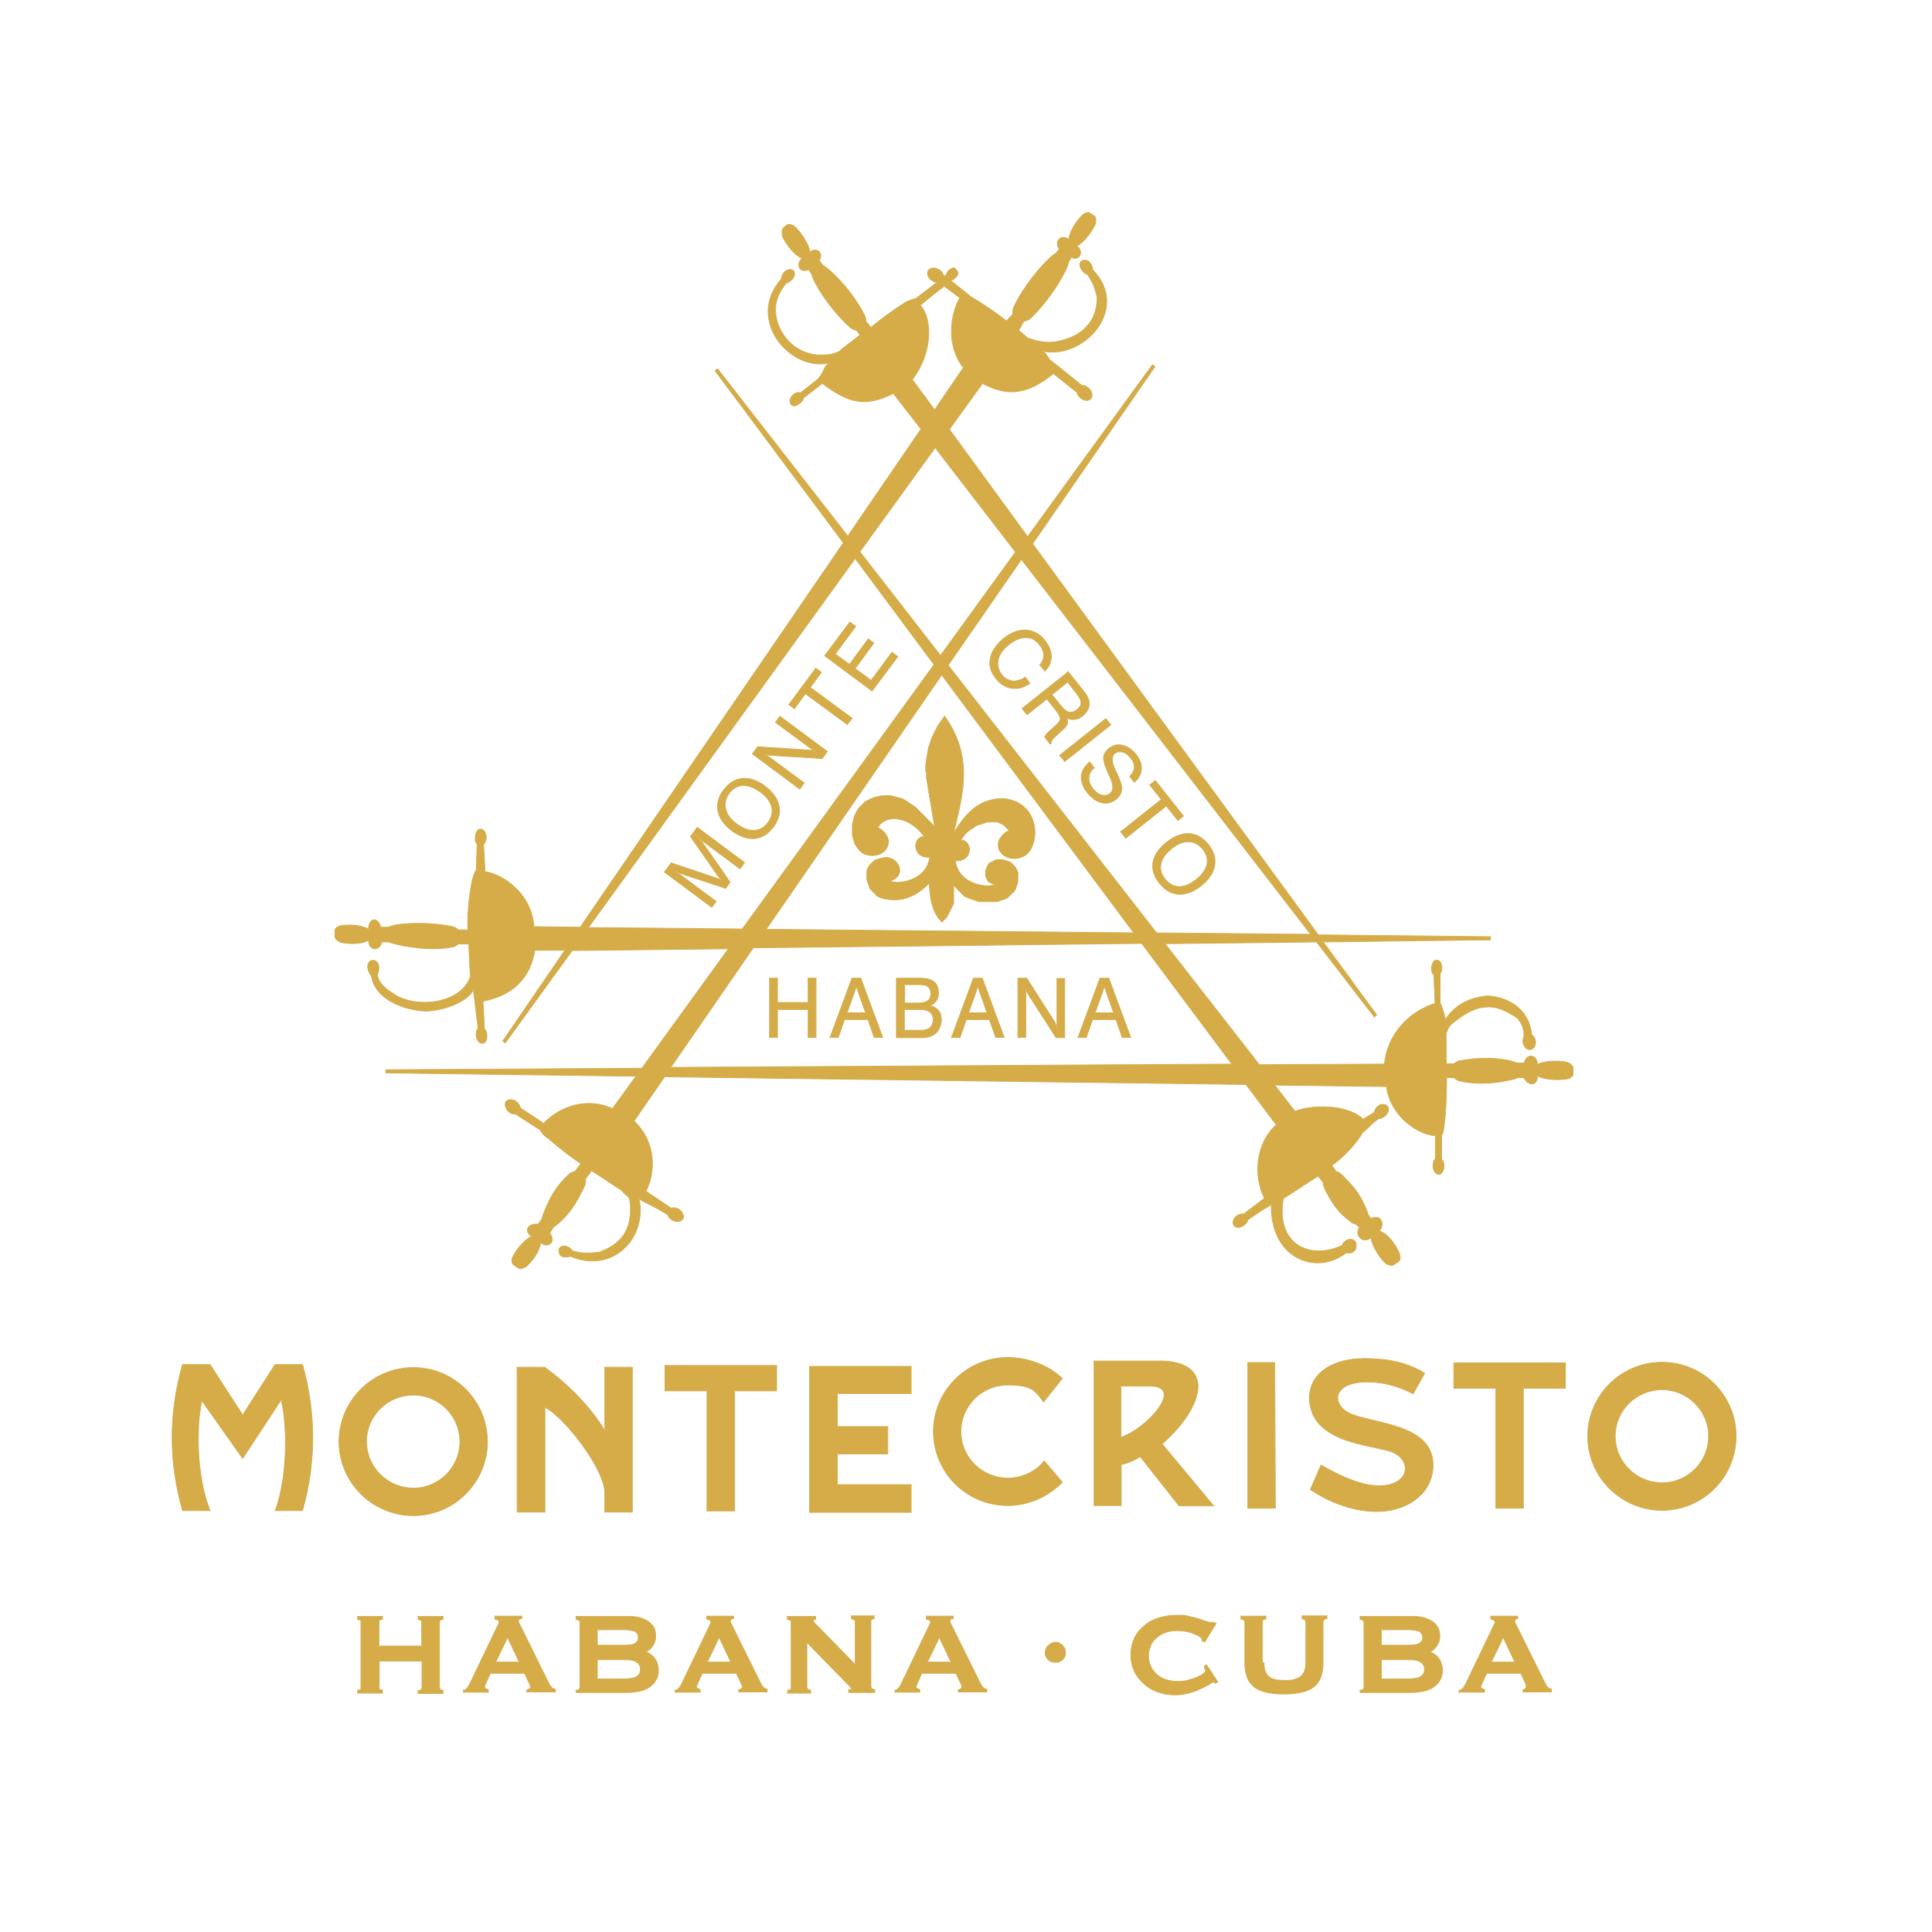 <svg viewBox="0 0 652 652" version="1.1" xmlns="http://www.w3.org/2000/svg">
  <defs>
    <style>
      .cls-1 {
        fill: #d5ac47;
        fill-rule: evenodd;
      }

      .cls-2 {
        fill: none;
        stroke: #d9b766;
        stroke-miterlimit: 22.9;
        stroke-width: .3px;
      }
    </style>
  </defs>
  
  <g>
    <g id="layer">
      <g>
        <path d="M560.9,469c8.6,0,15.7,7,15.7,15.7s-7.1,15.7-15.7,15.7-15.8-7-15.8-15.7c0-8.7,7.1-15.7,15.8-15.7M560.9,459.7c13.8,0,25,11.2,25,25s-11.2,25-25,25-25.1-11.2-25.1-25c0-13.8,11.3-25,25.1-25M514.1,509v-40.5h14.2v-8.6h-37.7v8.6h14.2v40.5h9.3ZM480.8,463.4c-6.4-3.8-12-4.6-18-4.9-13.4-.7-20.9,5.3-20.9,13.2.1,14.6,18.8,15.7,26.6,17.9,8.2,2.2,7.9,11.6-2.8,11.8-5.9.1-13.2-3.1-19.9-7l-3.6,8.3c5,3.3,13,7.4,22.5,7.4s18.4-5.4,18.9-14.9c.8-14.5-19.3-14.6-27.6-18-6.8-2.8-7-11.3,6.6-10.8,4.3.2,9,1.2,14.3,4l3.9-7ZM430.4,509l-.2-49.2h-9.1v49.2h9.3ZM247.9,509.9v-40.5h14.2v-8.6h-37.7v8.6h14.2v40.5h9.3ZM273.2,510.4h34.3v-9.4h-24.9v-10.3h17v-9.3h-17v-11.1h24.9v-9.2h-34.3v49.3ZM358.5,500.2l-6.1-7.2c-2.8,3.6-7.4,5.8-12.3,5.8-8.7,0-15.8-7-15.8-15.7s7.1-15.7,15.8-15.7,9.3,2.3,12.1,5.7l6.3-7.9c-4.3-4.3-11.5-7.1-18.4-7.1-13.8,0-25.1,11.2-25.1,25s11.2,25,25.1,25c7.2,0,13.9-3.2,18.4-7.9M378.3,485v-17.2h10c11.6.1-1.6,14.6-10,17.2M369.1,508.1h9.3v-13.8c2.4-.6,4.5-1.5,6.4-2.7l13.1,16.6h11.7l-17.4-20.9c15-13.3,17.5-28-.8-28h-22.2v48.8ZM174.6,510.3h9.3v-35.3c5.3,2.1,20.2,20.1,20.2,29v6.3h9.3v-48.9h-9.3v21.3c-5.1-8.2-12.2-15.4-20.3-21.3h-9.3v48.9h.1ZM139.5,470.8c8.6,0,15.7,7,15.7,15.7s-7.1,15.7-15.7,15.7-15.8-7-15.8-15.7,7.1-15.7,15.8-15.7M139.5,461.5c13.8,0,25,11.2,25,25s-11.2,25-25,25-25.1-11.2-25.1-25,11.3-25,25.1-25M61.5,509.8h9.4c-4.5-11.3-4.8-27.5-2.8-37.1l13.8,19.5,13-19.8c2.3,9.9,2,26.2-2,37.4h9.2c4.6-16.4,4.6-32.9,0-49.3h-9.3l-10.9,17-11-17h-9.3c-4.7,16.4-4.7,32.8,0,49.3M507.3,552.6l-4,8.3h7.9l-3.9-8.3ZM492.4,571.2v-.8h.2c.4,0,.8-.3,1.1-.7.3-.3.6-.8.9-1.4q0,0,.1-.2c0,0,.1,0,.1-.2l9.5-19.8h0c.1,0,.1-.2.1-.3s0,0,.1-.2h0v-.2c0,0,0-.2-.1-.3,0,0-.1-.2-.2-.3h0c-.1,0-.2-.2-.4-.2-.2,0-.3,0-.6-.2h-.1v-1h9.1v.8h0c0,0,0,0,0,0-.2,0-.4.2-.6.2-.1,0-.2,0-.3.2q-.1,0-.1.2v.8c.1,0,.2.2.2.2l9.8,19.8c.2.4.4.8.6,1.1.2.3.4.5.5.7.2.2.3.3.5.4.2,0,.4.2.6.2h.2v1h-9.6v-.8h0c0,0,0,0,0,0,.2,0,.4,0,.5-.2,0,0,.2,0,.3-.2l.2-.2c0,0,0-.2,0-.3h0v-.3q0,0,0-.2c0,0,0-.2,0-.3l-1.8-3.8h-11.5l-1.7,3.8c0,0-.1.2-.1.3s-.1,0-.1.2v.2h0c0,.2,0,.3.1.4,0,0,.1.2.2.2.1,0,.2,0,.3.2.1,0,.3,0,.5.2h.1v.9h-8.3c0,0-.2,0-.2,0ZM475,550h-8.8v5.2h9.5c.8,0,1.4,0,2-.2.6,0,1-.3,1.4-.5.3-.2.6-.5.8-.8.2-.3.2-.7.2-1.1s-.1-.9-.3-1.2c-.2-.3-.4-.6-.8-.8h0c-.4-.2-.9-.3-1.5-.4-.7-.2-1.5-.2-2.5-.2M474.4,560.1h-8.2v6.5h8c1.3,0,2.3,0,3.2-.2.9,0,1.5-.3,2-.6.4-.2.8-.6,1-1s.3-.9.3-1.5-.1-1.1-.4-1.5c-.2-.4-.6-.7-1.1-1s-1.1-.5-2-.6c-.7,0-1.7-.1-2.8-.1M459,571.2v-.8h.2c.2,0,.4,0,.6-.2.1,0,.2,0,.3-.2h0c.1,0,.1-.2.1-.3s.1-.3.1-.5v-21.4c0-.2,0-.4-.1-.6,0,0-.1-.2-.1-.3-.1,0-.2,0-.3-.2-.1,0-.3,0-.6-.2h-.2v-1h17.5c1.5,0,2.8,0,3.9.4,1.1.3,2.1.7,3,1.3.8.6,1.5,1.3,1.9,2.1s.6,1.8.6,2.8-.1,1.2-.2,1.7c-.2.5-.4,1-.7,1.5-.3.5-.7.9-1.1,1.3-.4.3-.8.6-1.2.8.6.3,1.1.7,1.6,1,.6.4,1,.9,1.4,1.5.4.5.6,1.1.8,1.7.2.6.3,1.3.3,2,0,1.2-.2,2.3-.7,3.2s-1.2,1.8-2.1,2.4h0c-.9.7-2.1,1.2-3.4,1.5s-2.8.5-4.5.5h-17.1ZM426.6,561.1c0,1.1.1,2.1.4,2.9.3.8.7,1.4,1.2,1.8.5.4,1.2.8,2.1,1s2,.3,3.3.3,2.4,0,3.3-.4c.9-.2,1.6-.6,2.2-1.1.5-.5,1-1.1,1.2-1.9.3-.8.4-1.8.4-3v-13.1c0-.2,0-.4-.1-.6,0,0-.1-.2-.1-.3-.1,0-.2,0-.3-.2-.1,0-.3,0-.6-.2h-.2v-1h8.4v1h-.2c-.2,0-.4,0-.6.2-.1,0-.2,0-.3.2-.1,0-.1.2-.1.3,0,.2-.1.3-.1.6v13.7c0,1.9-.3,3.5-.8,4.8s-1.3,2.4-2.3,3.2-2.4,1.4-4.1,1.8c-1.7.4-3.7.6-6.1.6s-4.3-.2-5.9-.6c-1.7-.4-3-1-4.1-1.8-1-.8-1.8-1.9-2.3-3.2s-.8-2.9-.8-4.7v-13.7c0-.2,0-.4-.1-.6,0,0-.1-.2-.1-.3q-.1,0-.3-.2c-.1,0-.3,0-.6-.2h-.2v-1h8.4v1h-.2c-.2,0-.4,0-.5.2-.1,0-.2,0-.3.2-.1,0-.1.2-.1.3,0,.2-.1.3-.1.6v13.4h.6ZM406.5,562.2l.5-.3h.2c0,0,.1.1.1.1l3.6,5.5v.2c.1,0-.1,0-.1,0l-.6.4h-.1c0,0-.1-.2-.1-.2-.1,0-.2,0-.2-.2q-.1,0-.2,0h-.2c-.1,0-.2,0-.4.2-.3,0-.6.3-1,.6-2,1.1-3.9,2-5.8,2.6s-3.8.9-5.6.9-4.1-.3-5.9-1c-1.8-.6-3.4-1.6-4.8-2.9-1.4-1.3-2.5-2.7-3.2-4.3s-1.1-3.4-1.1-5.3.4-3.8,1.1-5.4c.7-1.6,1.8-3.1,3.3-4.3,1.4-1.3,3.1-2.2,5-2.8s4-.9,6.3-.9,2.4,0,3.6.3,2.4.5,3.6.9,2.1.7,2.7.9.9.3,1,.3c.2,0,.3,0,.5,0h.8c0,0,.1,0,.1,0h.1l.5.3h.2c0,0-.1.3-.1.3l-3.6,5.8v.2c-.1,0-.3,0-.3,0l-.6-.3h-.2c0,0,.1-.3.1-.3h0c0-.4-.2-.7-.6-1-.5-.4-1.1-.7-2.1-1.1-.9-.4-1.9-.7-2.8-.8-1-.2-2-.3-3-.3s-2.7.2-3.8.6c-1.1.4-2.2,1-3.1,1.8h0c-.9.8-1.6,1.7-2,2.7s-.7,2.1-.7,3.3.2,2.5.7,3.5c.4,1,1.1,2,2,2.8s1.9,1.4,3.1,1.8c1.2.4,2.5.6,4,.6s2.1,0,3.2-.3,2.1-.6,3.2-1c1-.5,1.8-.9,2.3-1.3.5-.3.7-.6.7-.8v-.4q0,0-.1-.2c0,0-.1-.2-.1-.2v-.2c-.1,0-.1-.5-.1-.5ZM352.7,557.7c0-.5.1-.9.3-1.3s.4-.8.8-1.1c.3-.3.7-.6,1.1-.8s.9-.3,1.3-.3.9,0,1.3.3.8.4,1.1.8c.3.3.6.7.7,1.1.2.4.3.9.3,1.3,0,1-.3,1.8-1,2.4-.3.3-.7.6-1.1.7-.4.2-.8.2-1.3.2s-.9,0-1.4-.2c-.4-.2-.8-.4-1.1-.7-.3-.3-.6-.7-.7-1.1-.2-.4-.3-.8-.3-1.3M317,552.6l-4,8.3h7.9l-3.9-8.3ZM302,571.2v-.8h.1c.4,0,.8-.3,1.1-.7.3-.3.6-.8.9-1.4q0,0,.1-.2c0,0,.1,0,.1-.2l9.5-19.8h0c.1,0,.1-.2.1-.3s.1,0,.1-.2h0v-.2c0,0,0-.2-.1-.3,0,0-.1-.2-.2-.3h0c-.1,0-.2-.2-.4-.2-.2,0-.3,0-.6-.2h-.1v-1h9.1v.8h0c0,0-.1,0-.1,0-.2,0-.4.2-.6.2-.1,0-.2,0-.3.2q-.1,0-.1.2v.6q0,0,.1.2c0,0,.1.2.1.2l9.8,19.8c.2.4.4.8.6,1.1s.4.5.5.7c.2.2.3.3.5.4.2,0,.4.2.6.2h.2v1h-9.6v-.8h0c0,0,.1,0,.1,0,.2,0,.4,0,.5-.2h0c.1,0,.2,0,.3-.2q.1,0,.2-.2c0,0,.1-.2.1-.3h0v-.3q0,0-.1-.2c0,0-.1-.2-.1-.3l-1.8-3.8h-11.5l-1.7,3.8c0,0-.1.2-.1.3s-.1.2-.1.2v.2h0c0,.2,0,.3.1.4,0,0,.1.2.2.2.1,0,.2,0,.3.2.1,0,.3,0,.5.2h.1v.9h-8.4ZM272.3,554.3v14.8c0,.2,0,.4.1.6,0,0,.1.2.1.3.1,0,.2,0,.3.2.1,0,.3,0,.6.2h.2v1h-7.8v-1h.2c.2,0,.4,0,.6-.2h0c.1,0,.2,0,.3-.2h0c.1,0,.1-.2.1-.3v-21.9c0-.2,0-.4-.1-.6,0,0-.1-.2-.1-.3-.1,0-.2,0-.3-.2-.2,0-.3,0-.6-.2h-.2v-1h9.6v1h-.2c-.1,0-.2,0-.3,0h0c-.1,0-.2,0-.2,0-.1,0-.1,0-.1.2h0v.4c0,0,.1,0,.1.2h0c0,0,.1.2.2.3s.2.2.3.3l13.5,13.8v-14.1c0-.2,0-.4-.1-.6,0,0-.1-.2-.1-.3h0q-.1,0-.3-.2c-.2,0-.4,0-.6-.2h-.2v-1h7.7v1h-.1c-.2,0-.4,0-.6.2-.1,0-.2,0-.3.2-.1,0-.1.2-.1.3v21.9c0,.2,0,.4.1.6,0,0,.1.2.1.3q.1,0,.3.2c.1,0,.3,0,.6.2h.2v1h-8.8v-1h.2c.1,0,.2,0,.3,0h0c.1,0,.1,0,.2,0h.1v-.5c0,0-.1-.2-.1-.2,0,0-.1-.2-.2-.3s-.2-.2-.3-.3h0l-14.3-14.6ZM242.7,552.6l-4,8.3h7.9l-3.9-8.3ZM227.8,571.2v-.8h.2c.4,0,.8-.3,1.1-.7.3-.3.6-.8.9-1.4q0,0,.1-.2c0,0,.1,0,.1-.2l9.5-19.8h0c.1,0,.1-.2.1-.3s.1,0,.1-.2h0v-.2c0,0,0-.2-.1-.3h0c0,0-.1-.2-.2-.3h0c-.1,0-.2-.2-.4-.2-.2,0-.3,0-.6-.2h-.1v-1h9.1v.8h0c0,0-.1,0-.1,0-.2,0-.4.2-.6.2-.1,0-.2,0-.3.2q-.1,0-.1.2v.6q0,0,.1.2c0,0,.1.2.1.2h0l9.8,19.8c.2.4.4.8.6,1.1s.4.5.5.7c.2.2.3.3.5.4.2,0,.4.2.6.2h.2v1h-9.6v-.8h0c0,0,.1,0,.1,0,.2,0,.4,0,.5-.2.1,0,.2,0,.3-.2q.1,0,.2-.2c0,0,.1-.2.1-.3h0v-.3q0,0-.1-.2c0,0-.1-.2-.1-.3l-1.8-3.8h-11.5l-1.7,3.8c0,0-.1.2-.1.3s-.1.2-.1.2v.2h0c0,.2,0,.3.1.4,0,0,.1.2.2.2.1,0,.2,0,.3.2.1,0,.3,0,.5.2h.1v.9h-8.5ZM210.4,550h-8.8v5.2h9.5c.8,0,1.4,0,2-.2.5,0,1-.3,1.3-.5s.6-.5.8-.8.2-.7.2-1.1-.1-.9-.3-1.2-.4-.6-.8-.8h0c-.4-.2-.9-.3-1.5-.4-.6-.2-1.4-.2-2.4-.2M209.8,560.1h-8.2v6.5h8c1.3,0,2.3,0,3.2-.2.9,0,1.5-.3,2-.6.4-.2.8-.6,1-1s.3-.9.3-1.5-.1-1.1-.4-1.5c-.2-.4-.6-.7-1.1-1s-1.1-.5-2-.6c-.7,0-1.7-.1-2.8-.1M194.4,571.2v-.8h.2c.2,0,.4,0,.6-.2.1,0,.2,0,.3-.2h0c.1,0,.1-.2.1-.3s.1-.3.1-.5v-21.4c0-.2,0-.4-.1-.6,0,0-.1-.2-.1-.3-.1,0-.2,0-.3-.2-.1,0-.3,0-.6-.2h-.2v-1h17.5c1.5,0,2.8,0,3.9.4,1.1.3,2.1.7,3,1.3.8.6,1.5,1.3,1.9,2.1s.6,1.8.6,2.8-.1,1.2-.2,1.7c-.2.5-.4,1-.7,1.5s-.7.9-1.1,1.3c-.4.3-.8.6-1.2.8.6.3,1.1.7,1.6,1,.6.4,1,.9,1.4,1.5.4.5.6,1.1.8,1.7.2.6.3,1.3.3,2,0,1.2-.2,2.3-.7,3.2s-1.2,1.8-2.1,2.4h0c-.9.7-2.1,1.2-3.4,1.5-1.3.3-2.8.5-4.5.5h-17.1ZM171.3,552.6l-4,8.3h7.9l-3.9-8.3ZM156.4,571.2v-.8h.1c.4,0,.8-.3,1.1-.7.3-.3.6-.8.9-1.4q0,0,.1-.2c0,0,.1,0,.1-.2l9.5-19.8h0c.1,0,.1-.2.1-.3h0c0,0,.1,0,.1-.2h0v-.2c0,0,0-.2-.1-.3,0,0-.1-.2-.2-.3h0c-.1,0-.2-.2-.4-.2-.2,0-.3,0-.6-.2h-.1v-1h9.1v.8h0c0,0-.1,0-.1,0-.2,0-.4.2-.6.2-.1,0-.2,0-.3.2q-.1,0-.1.2v.6q0,0,.1.2c0,0,.1.2.1.2l9.8,19.8c.2.4.4.8.6,1.1.2.3.4.5.5.7.2.2.3.3.5.4.2,0,.4.2.6.2h.2v1h-9.6v-.8h0c0,0,.1,0,.1,0,.2,0,.4,0,.5-.2.1,0,.2,0,.3-.2q.1,0,.2-.2c0,0,.1-.2.1-.3h0v-.3q0,0-.1-.2h0c0,0-.1-.2-.1-.3l-1.8-3.8h-11.5l-1.7,3.8c0,0-.1.2-.1.3s-.1.2-.1.2v.2h0v.4c0,0,.1.2.2.2.1,0,.2,0,.3.2.2,0,.3,0,.6.2h.1v.9h-8.3c0,0-.1,0-.1,0ZM127.9,569.1c0,.2,0,.4,0,.6,0,0,.1.2.1.3h0q.1,0,.3.2c.2,0,.3,0,.6.2h.2v1h-8.4v-1h.2c.2,0,.4,0,.6-.2,0,0,.2,0,.3-.2h0c0,0,0-.2,0-.3s0-.3,0-.5v-21.4c0-.2,0-.4,0-.6,0,0,0-.2,0-.3,0,0-.2,0-.3-.2,0,0-.3,0-.6-.2h-.2v-1h8.4v1h-.2c-.2,0-.4,0-.6.2-.1,0-.2,0-.3.2-.1,0-.1.2-.1.3,0,.2,0,.3,0,.6v7.7h14.4v-8.3c0,0-.1-.2-.1-.3q-.1,0-.3-.2c-.1,0-.3,0-.6-.2h-.2v-1h8.4v1h-.2c-.2,0-.4,0-.5.2-.1,0-.2,0-.3.2-.1,0-.1.2-.1.3,0,.2-.1.3-.1.6v21.4c0,.2,0,.4.1.6,0,0,.1.2.1.3.1,0,.2,0,.3.2h0c.1,0,.3,0,.6.2h.1v1h-8.4v-1h.2c.2,0,.4,0,.6-.2.1,0,.2,0,.3-.2h0c.1,0,.1-.2.1-.3,0-.2.1-.3.1-.6v-8.6h-14.4v8.5h-.1ZM385.3,318.4l-131.1,1.5-27.8,40.3,189.3-1.1-30.4-40.7ZM258.6,313.6l124,1.2-64.8-87-59.2,85.8ZM198.6,313l51.9.5,64.7-89.2-26.6-35.8-90,124.5ZM344.7,188.8l-24.7,35.7,70.3,90.3,52,.5-97.6-126.5ZM315.6,151.1l-25.4,35.1,27.2,35,25.3-34.9-27.1-35.2ZM315.4,138.3l9.7-14.2c-6.2-8-4.1-18.6-1.2-23.6l-5.2-3.9c-2.8,2-5.3,4.1-8.1,6.4,4.3,4.9,4,16.4-2.7,25.1l7.5,10.2ZM486,328.7v9.6c.8,1.9,1.4,3.7,1.8,5.7,2.9-4.3,7.2-7.2,14-7.9,6.2.2,14.2,3.7,15.1,13.1,1.8,1.1,1.8,4.4-.3,5-2,.3-3.3-2.3-2.3-4.4,0-1.4,0-3.6-2.2-6.2-5-3.2-10.7-6.8-20.2.4-2.7,2.1-2.9,2-3.9,5,.1,1.4,0,8.5.1,10h2.5c.6-.4,1.3-1,2.5-1.1,6.5-1.2,12.8-1,17.8.4l1,.4h2.4c1.1-3.7,4.7-2.5,4.5.5,3.2-1.5,8-1.2,10.2-.7,1.5.7,1.9,1.5,1.9,2.1,0,.6,0,1.3,0,1.4,0,.7,0,1.3-1.5,2-2.2.5-7.4.7-10.6-.9.3,2.3-2.1,4.5-4.6.6h-2l-1,.4c-5.1,1.3-11.5,2.2-18.1.8-1.2-.1-1.9-.8-2.4-1.2h-2.5c0,2.8-.2,17.7-1.7,19.5v8c.6.6.9,1.3.8,2.6-.1,1.3-.8,2.6-1.9,2.5-1.2-.1-1.9-1.7-1.8-3.3.1-.9.3-1.4.8-1.9v-7.8c-6.4-.5-15.3-7-16.5-16.6l-37.7-.5,6.8,8.8c8.3-2.9,19-1.4,23,2.7l3.8-2.3c.1-.7.4-1.3,1-1.9,1.2-1.1,2.6-1,3.4-.2.8.9.3,2.2-.6,3.1s-1.6,1.1-2.3,1.1c-3.2,2.3-2.4,2.2-5.5,4.8-2.4,4-6.3,8.1-10.3,11l1.4,2c.7.2,1.5.6,2.3,1.5,4.9,4.9,6.1,7.1,8.2,12l.3,1.1,1,1.3c4.1-1.7,4.4,2.8,2.8,4.2,3.5,1.2,6.1,5.7,6.9,8,.4,1.6-.1,2.2-.7,2.5-.1,0-.6.4-1.1.8s-1.4.5-2.8-.2c-1.7-1.4-4.5-5.3-5.2-8.8-2.2,2.1-5.7-.4-3.9-3.5l-1-1-1.2-.4c-4.2-3.1-6.1-5.2-9.2-11.1-.5-1-.8-2-.8-2.7l-1.7-2.1c-1.2.8-10.5,6.8-11.7,7.6-2.7,15.3,8.8,20.9,19.8,15.8.8-2.1,3.6-2.9,4.6-1.1.7,2.4-.7,4.1-3.2,3.6-9.9,7.7-25.5,2.3-25.3-16.2-3.6,2-4.4,2.7-7.8,5-.2.7-.8,1.6-1.7,2.1-1.4.8-2.6.7-3.2-.3s.2-2.6,1.2-3.2,1.6-.5,2.2-.5l7-5.3c-3.9-7.9-2.8-18.8,4-24.8l-10.2-13.6-196.2-2.6-10.3,14.9c7.7,7.4,7.2,17.5,4,23.7l8.5,5.7c.6-.1,1.4-.3,2.5.3,1,.6,2.1,2.3,1.5,3.3s-2.2,1.2-3.6.5c-.9-.5-1.4-1.2-1.6-1.9-4.9-2.9-4.6-2.6-9.6-5.2,2.7,13.5-9.3,25.2-23.1,19.3-2.4.6-4.1.2-4-2.4.9-1.8,3.3-1.3,4.6.5,2.6.8,5.1,1,9.3.4,3.7-1.6,11-4.4,10.2-16.1-.2-3.4-1-2-2.8-4.6-1.2-.7-9-6-10.3-6.7l-2,2.8c0,.7.1,1.6-.5,2.7-2.8,6-5.4,9.6-9.4,12.9l-.9.6-1.3,2c2.4,3.1-.7,5.3-3,3.3-.6,3.5-3.3,6.6-5,8.1-1.4.8-2.3.7-2.8.3-.5-.4-1.1-.8-1.1-.8-.6-.3-1-.7-.8-2.3.9-2.1,3.4-5.8,6.6-7.5-2-1-2.4-4.3,2.2-4.1l1.2-1.6.3-1.1c1.9-4.9,3.7-9.2,8.6-13.8.8-.9,1.7-1.1,2.4-1.3l1.9-2.6c-4.1-2.8-7.4-5.4-11.1-8.6-2.2-1.4-2.5-2.7-2.5-2.7l-8.4-5.4c-.7,0-1.3,0-2.3-.8s-1.6-2.6-.9-3.5c.8-.9,2.4-.8,3.6.2.7.6,1.1,1.3,1.2,2l7.9,5.2c3.9-4.3,13.1-9.5,23.2-5l7.9-10.9-84.4-1.1v-1.1l86.4-.5,29.2-40.3-52.7.6-22.6,31.2-.8-.7,20.9-30.6h-10.1c-1.5,8.9-6.8,15.1-17.5,17.2l.5,9.3c.4.5.7.7.8,1.9.1,1.2-.2,2.9-1.4,3s-2.1-1.1-2.2-2.7c-.1-1,.2-1.9.6-2.5l-1-8.4h0l-.2-1.8c-.2-1.1-.2-1.3-.4-2.6-1.5,3.2-7.9,6.6-15.3,7.1-6.3.1-17.7-3.1-19.1-11.9-1.3-1.4-2-4.5.2-5.2,2-.3,3,2,1.9,4.8,0,2.7,3.3,5.2,5.3,6.4,6.6,4.9,22.5,4.1,26-5.6-.1-1.4-.4-9.6-.5-11.1h-3.5c-.6.4-1.3,1-2.5,1.1-6.5,1.2-14.9,0-19.9-1.4l-1-.4h-2.4c-1.1,3.7-4.7,2.5-4.5-.5-3.2,1.5-7.3,1.1-9.5.6-1.5-.7-1.9-1.5-1.9-2.1,0-.6,0-1.3,0-1.4,0-.7,0-1.3,1.5-2,2.2-.5,6.7-.6,9.9,1-.3-2.3,2.3-5.4,4.2-.6h2.4l1-.4c5.1-1.3,13.6-1.2,20.2.1,1.2.1,1.9.8,2.5,1.2h3.2c-.4-2.9.6-17.5,2.8-20.1l.3-8.8c-.5-.6-.7-1.1-.6-2.4.1-1.3.6-2.8,1.8-2.7s2,1.5,1.9,3.1c-.1.9-.4,1.6-.9,2.1l.5,9.1c6.3,1.1,15.7,7.5,16.5,18.6l15.6.2,88.8-129.7-43.3-58.1.9-.6,43.9,56.4,24.7-36.1-9.3-12c-9.5,4.7-15.1,3.3-24-3.4l-6.3,4.9c-.3,1.6-3.3,3.7-4.3,2.1-1.3-1.9,1.6-4.6,3.2-3.8l6-4.7h0l1-1.4c.8-.9.9-2.8,2.7-4-13.1,3-28.3-14.6-16.1-28.4.1-2.5,3-4.1,4.2-2.6.8,1.5-.5,3.3-2.6,4.1-1.9,2.3-3.5,5.2-3.6,8.8,0,6.3,4.7,14.4,14.1,15.4,4.5,0,5.4-.3,7.4-1.2,1-1,5.9-4.6,7-5.5l-1.1-1.6c-.7-.2-1.5-.3-2.3-1.1-5-4.4-10.5-11.9-12.5-16.7l-.3-1-1.1-1.7c-3.6,1.4-4.1-2.2-2.3-3.8-3.2-1.6-5.5-5.3-6.5-7.3-.3-1.6-.2-2.4.2-2.9.3-.4.9-.7.9-.8.5-.5,1.2-.7,2.7,0,1.7,1.4,4.8,5.4,5.5,8.9,1.6-1.7,4.8-.3,3.1,2.8l1.2,1.6.9.6c4.2,3.2,9.7,9.6,12.8,15.6.6,1,.9,2.1.9,2.8l1.6,2c3.9-3.2,7.6-5.9,11.7-8.5.4-.2,1.7-.9,3.4-1.2l7.2-5.5c-.5,0-1.1-.2-1.6-.6-1.4-.8-2-2.4-1.3-3.4.6-1,2.2-1.1,3.6-.3.8.5,1.3,1.2,1.5,1.9l.4.3.5-.4c.2-.7.4-1.3,1.5-2s1.6-.3,2.2.6c.7,1,.1,1.9-1.2,2.8-.3.2-.6.4-.8.6l4.4,3.5h0l2.2,1.8c4.2,2.5,8.1,5.1,12.1,8.2l2.1-2.3c0-.7-.1-1.7.5-2.7,2.8-6.1,9.1-14,13.2-17.3l.9-.6,1-1.2c-1.9-3.8,1.6-5,3.2-3.4.6-3.5,3.4-7.1,5.1-8.6,1.5-.8,2-.5,2.5,0,0,0,.3.2.9.5s.9,1.1.6,2.8c-.9,2-3.3,5.9-6.2,7.5,2.4,2.1.8,5.2-1.9,3.9l-1,1.5-.3,1.3c-1.9,4.9-7.5,13-12.3,17.5-.8.9-1.8,1-2.5,1.3l-1.7,3c1.1.9,2,1.7,3.1,2.6,3,1,6.1,1.8,9.5,1.2,11-2,14-9,13.8-15.1-.6-3-1.7-5.4-3.2-7.5-1.6-.6-3.5-3.1-2.1-4.5,1.7-1.2,3.7.4,3.9,2.9,12.6,12.8-2.6,30.1-16.6,27.5.9.9,1.4,1.9,2.1,2.8l3.4,2.7h0l7.3,5.9c.8,0,1.6.3,2.4,1,1.2,1.1,1.5,2.7.7,3.6-.8.9-2.4.7-3.6-.4-.6-.5-.9-1.2-1.1-1.8l-7.9-6.3c-8.6,6.9-15.3,8-23.9,3.3l-11.2,15.5,26.4,36.2,42.1-58,.9.6-41.3,59.8,96.4,132,58.1.6v1.1l-56.4.7,18,24.6-.8.7-19.5-25.3-51.1.6,31.8,40.8,42.2-.2c1-9.9,7.9-17.5,17.1-20.5l-.4-9.5c-.4-.5-.7-.7-.8-1.9-.1-1.2.5-3.2,1.6-3.2s1.7.7,1.9,2.3c0,1.3-.1,1.7-.6,2.3M294.3,233.2l-16-11.9,8.5-11.4,2,1.5-6.9,9.3,4.8,3.5,6.3-8.6,1.9,1.4-6.3,8.6,5.4,4,7-9.5,2,1.5-8.7,11.6ZM285.9,244.5l-14.1-10.4-3.7,5.1-1.9-1.4,9.1-12.3,1.9,1.4-3.7,5.1,14.1,10.4-1.7,2.1ZM269.9,266.3l-16-11.9,1.8-2.4,17.2,1.1c.4,0,.7.1,1,.1s.6.1.8.2l-13-9.6,1.5-2.1,16,11.9-1.7,2.4-17.5-1.1c-.3,0-.5-.1-.8-.1s-.5-.1-.8-.2l13,9.6-1.5,2.1ZM247,280.4c-2.6-2-4.2-4.2-4.7-6.6s.1-4.9,1.9-7.2c1.8-2.4,3.9-3.7,6.3-3.9,2.5-.2,5,.6,7.7,2.6,2.6,2,4.2,4.2,4.7,6.6s-.1,4.8-1.9,7.2c-1.8,2.4-3.9,3.7-6.4,3.9-2.4.2-4.9-.7-7.6-2.6M248.7,278.1c2.1,1.5,4,2.2,5.9,2.1,1.9-.1,3.4-1,4.6-2.7,1.2-1.7,1.6-3.4,1.2-5.2-.5-1.8-1.7-3.5-3.8-5-2.1-1.5-4-2.2-5.9-2.2-1.9.1-3.4,1-4.6,2.6-1.2,1.7-1.6,3.4-1.2,5.2.5,2.1,1.7,3.7,3.8,5.2M228.1,294.1l13.6,10.1-1.5,2-16-11.9,2.3-3.1,15.2,5.1c.4.1.8.3,1,.3.2.1.4.2.6.2-.2-.3-.4-.5-.6-.7-.2-.2-.3-.4-.5-.6l-9.2-13.2,2.3-3.1,16,11.9-1.6,2.1-13.6-10.1c.2.2.4.5.6.7.2.2.4.5.5.7l9.2,13.2-1.5,2.1-15.2-5c-.3-.1-.5-.2-.8-.3-.2-.1-.5-.2-.8-.4M393.7,284.2c2.6-2,5.1-3,7.6-2.9,2.5.2,4.7,1.4,6.5,3.7,1.8,2.3,2.6,4.7,2.1,7.1-.4,2.5-1.9,4.7-4.5,6.8-2.6,2.1-5.1,3-7.6,2.9s-4.6-1.4-6.5-3.7c-1.9-2.3-2.6-4.7-2.2-7.2.5-2.4,2-4.6,4.6-6.7M395.4,286.4c-2,1.6-3.2,3.3-3.6,5.1-.4,1.8.1,3.5,1.4,5.2,1.3,1.6,2.9,2.4,4.7,2.5,1.9,0,3.8-.8,5.8-2.4s3.2-3.3,3.6-5.1c.4-1.8-.1-3.5-1.4-5.1s-2.9-2.5-4.7-2.5c-1.9-.1-3.8.7-5.8,2.3M378.2,280.7l13.7-10.9-3.9-4.9,1.9-1.5,9.5,12-1.9,1.5-3.9-4.9-13.7,10.9-1.7-2.2ZM367.7,257.1l1.6,2c-1.1.9-1.7,2-1.8,3.3-.1,1.3.4,2.5,1.3,3.7,1,1.2,2,2,3,2.2,1.1.3,2,.1,2.9-.6,1.2-1,1.1-3-.4-6.1-.1-.2-.2-.3-.2-.4-1.2-2.5-1.7-4.4-1.7-5.5.1-1.2.7-2.2,1.8-3.1,1.4-1.1,2.9-1.5,4.6-1.1,1.6.3,3.2,1.4,4.5,3,1.4,1.7,2,3.4,1.9,5.1s-.9,3.2-2.4,4.4l-1.6-2c1-.9,1.5-1.9,1.6-3,0-1.1-.4-2.2-1.3-3.3-.8-1-1.7-1.7-2.7-1.9s-1.8-.1-2.6.5c-1.2,1-1.1,3,.4,6,.2.5.4.8.5,1,0,0,.1.1.1.3.9,2,1.4,3.5,1.4,4.4s-.2,1.4-.5,2-.8,1.2-1.4,1.7c-1.5,1.2-3.1,1.6-4.9,1.2-1.7-.4-3.3-1.5-4.8-3.3-1.5-1.9-2.2-3.7-2.1-5.6.1-1.8,1.1-3.4,2.8-4.9M357.6,254.9l15.6-12.4,1.7,2.1-15.6,12.4-1.7-2.1ZM360.5,226.7l4.8,6c.8,1,1.3,1.7,1.6,2.3.3.5.5,1.1.6,1.6.2.9.1,1.8-.3,2.7s-1,1.6-1.9,2.3c-.8.7-1.7,1.1-2.6,1.2-.9.1-1.8,0-2.7-.5.3.7.4,1.4.2,2s-.8,1.3-1.7,2.1l-2.4,2.2c-.5.5-.9.9-1.1,1.2s-.2.6-.2,1l-.4.3-1.9-2.4c.2-.5.7-1.1,1.8-2.1,0,0,.1,0,.1-.1l1.9-1.7c1-.9,1.5-1.7,1.5-2.3s-.6-1.7-1.8-3.2l-2.7-3.4-6.7,5.3-1.7-2.1,15.6-12.4ZM360.3,230.2l-5.3,4.2,2.9,3.6c1,1.3,2,2.1,2.8,2.3.9.2,1.8-.1,2.8-.9.9-.7,1.4-1.5,1.3-2.3,0-.8-.6-1.9-1.7-3.3l-2.8-3.6ZM346,228.5l1.6,2.1c-2,1.4-4,2-6.1,1.7s-3.9-1.4-5.4-3.3c-1.8-2.2-2.4-4.5-1.9-6.9s2.1-4.7,4.7-6.8c2.4-1.9,4.9-2.8,7.4-2.7,2.5.2,4.6,1.3,6.4,3.6,1.4,1.8,2.1,3.6,2.1,5.4s-.7,3.5-2.2,4.9l-1.7-2.1c.9-1,1.3-2.1,1.3-3.3s-.5-2.4-1.5-3.6c-1.3-1.6-2.8-2.4-4.6-2.3-1.8,0-3.7.8-5.7,2.4-1.9,1.5-3.1,3.2-3.5,5s0,3.5,1.1,5c1,1.3,2.3,2,3.7,2.2,1.5.1,2.9-.3,4.3-1.3M312.4,260.3v-.6M363.8,350.1l7.4-20h3l7.4,20h-2.9l-2.1-6h-7.9l-2.1,6h-2.8ZM369.6,341.8h6.2l-3.1-8.8-3.1,8.8ZM343.5,350.1v-20h3l9.3,14.6c.2.3.4.6.5.9.2.3.3.5.4.8v-16.2h2.6v20h-2.9l-9.5-14.8c-.1-.2-.3-.5-.4-.7s-.2-.5-.3-.8v16.2h-2.7ZM321.1,350.1l7.4-20h3l7.4,20h-2.9l-2.1-6h-7.8l-2.1,6h-2.9ZM326.9,341.8h6.2l-3.1-8.8-3.1,8.8ZM305.2,347.7h5.5c1.4,0,2.4-.3,3.1-.9s1.1-1.5,1.1-2.7-.4-2-1.1-2.6c-.7-.5-1.9-.8-3.4-.8h-5.2v7ZM305.2,338.5h4.8c1.4,0,2.4-.3,3.1-.8s1-1.3,1-2.4-.3-1.8-.9-2.3-1.6-.7-2.9-.7h-5v6.2h-.1ZM302.5,350.1v-20h8c2.1,0,3.6.4,4.7,1.2,1,.8,1.5,2,1.5,3.7s-.2,1.9-.7,2.7c-.5.7-1.2,1.3-2.1,1.7,1.2.2,2.1.8,2.8,1.6.7.8,1,1.9,1,3.2s-.6,3.3-1.8,4.4c-1.2,1.1-2.8,1.6-4.9,1.6h-8.5ZM280.1,350.1l7.4-20h3l7.4,20h-2.9l-2.1-6h-7.9l-2.1,6h-2.8ZM285.9,341.8h6.2l-3.1-8.8-3.1,8.8ZM312.4,260.3v-2.4c0-.2,0-.4.1-.6,0-.2,0-.4.1-.6,0-.2,0-.4.1-.6,0-.2.1-.4.1-.6s.1-.4.1-.6.1-.4.1-.6.1-.4.1-.6.1-.4.1-.6.1-.4.1-.6c.1-.2.1-.4.2-.6.1-.2.1-.4.2-.6.1-.2.1-.4.2-.6.1-.2.1-.4.2-.6.1-.2.1-.4.2-.6.1-.2.2-.4.2-.6.1-.2.2-.4.3-.6.1-.2.2-.4.3-.6.1-.2.2-.4.3-.6s.2-.4.3-.6c.1-.2.2-.4.3-.6.1-.2.2-.4.3-.6.1-.2.2-.4.4-.6.1-.2.2-.4.4-.6.1-.2.3-.4.4-.6.1-.2.3-.4.4-.6.1-.2.3-.4.4-.6.1-.2.3-.4.5-.6,9.9,13.9,6.1,26.5,3.1,39.2,3.2-4.8,7.5-11.6,16.9-11.4,12.6,1.4,12.3,16,7,19.3-6.7,3.6-13.2-4-5.3-8.6-.1-.1-.1-.2-.2-.2-.1-.1-.1-.2-.2-.2l-.2-.2-.2-.2-.2-.2-.2-.2-.2-.2-.2-.2-.2-.2q-.1-.1-.2-.1c-.1,0-.1-.1-.2-.1s-.1-.1-.2-.1-.1-.1-.2-.1-.2-.1-.2-.1c-.1,0-.2-.1-.2-.1-.1,0-.2-.1-.2-.1h-.2c-.1-.1-.2-.1-.2-.2-.1,0-.2,0-.3-.1h-3.3c-.1,0-.2,0-.3.1h-.3c-.1.1-.2.1-.3.2-.1,0-.2,0-.3.1h-.3c-.1.1-.2.2-.3.2h-.3c-.1.1-.2.2-.3.2s-.2.1-.3.1h-.3c-.1.1-.2.2-.3.2h-.3c0,.1-.3.2-.3.2l-.3.2-.3.2-.3.2-.3.2-.3.2-.3.2c-.1.1-.2.1-.3.2l-.3.2c-.1.1-.2.1-.2.2l-.3.2-.2.2-.2.2-.2.2h0l-.2.2-.2.2-.2.3-.2.3-.2.3-.2.3c-.1.1-.1.2-.2.3-.1.1-.1.2-.2.3,4,.1,4.1,7.4-1.9,7,1.1,8.4,11.5,9.2,13.2,8-.1,0-.2-.1-.3-.1s-.2-.1-.3-.1-.2-.1-.2-.1c-.1,0-.2-.1-.2-.1-.1,0-.1-.1-.2-.1s-.1-.1-.2-.1-.1-.1-.2-.1-.1-.1-.2-.1-.1-.1-.2-.1l-.2-.2c0-.1-.1-.1-.1-.2s-.1-.1-.1-.2-.1-.1-.1-.2-.1-.1-.1-.2-.1-.1-.1-.2-.1-.1-.1-.2-.1-.1-.1-.2,0-.1-.1-.2v-1h0v-1.2q0-.1.1-.2t.1-.2v-.2c.1-.1.2-.1.2-.2v-.2c.1-.1.2-.1.2-.2s.1-.1.1-.2.1-.1.1-.2v-.2c.1,0,.2-.2.2-.2h.1c0-.1.1-.2.1-.2h.1c0-.1.1-.2.1-.2h.2c.1-.1.1-.2.2-.2h0c.1,0,.1-.1.2-.1s.1-.1.2-.1h.2c0-.1.2-.2.2-.2.1,0,.1-.1.2-.1s.1-.1.2-.1.1-.1.2-.1.1,0,.2-.1h.2q.1-.1.2-.1h1.8c.1,0,.2,0,.4.1.1,0,.2,0,.4.1.1,0,.2.1.3.1s.2.1.3.1.2.1.3.1.2.1.3.1.2.1.3.1.2.1.3.1.2.1.3.2c.1,0,.2.1.2.2.1.1.2.1.2.2l.2.2.2.2.2.2.2.2.2.2.2.2c0,.1.1.2.1.2,0,.1.1.2.1.2,0,.1.1.2.1.2,0,.1.1.2.1.2,0,.1.1.2.1.2,0,.1.1.2.1.2,0,.1,0,.2.1.3,0,.1,0,.2.1.3v3c0,.1,0,.2-.1.3,0,.1,0,.2-.1.3,0,.1,0,.2-.1.3v.3c-.1.1-.2.2-.2.3v.3c-.1.1-.2.2-.2.3v.3c-.1.1-.2.2-.2.3s-.1.2-.1.2c0,.1-.1.2-.1.2-.1.1-.1.2-.2.2,0,.1-.1.2-.2.2-.1.1-.1.2-.2.2-.1.1-.1.2-.2.2l-.2.2-.2.2-.2.2-.2.2-.2.2-.2.2-.2.2-.2.2c-.1,0-.2.1-.2.1-.1,0-.2.1-.2.1-.1,0-.2.1-.2.1h-.2l-.2.2c-.1,0-.2.1-.3.1h-.3c0,.1-.3.2-.3.2h-.3c0,.1-.3.2-.3.2h-.3c0,.1-.3.2-.3.2h-.3c0,.1-.3.1-.3.1h-6c0-.1-.3-.2-.3-.2h-.3c0-.1-.3-.2-.3-.2h-.3c0-.1-.3-.2-.3-.2h-.3c0-.1-.3-.2-.3-.2h-.3c0-.1-.3-.2-.3-.2h-.3c0-.1-.2-.2-.2-.2h-.3c0-.1-.3-.2-.3-.2h-.2c0-.1-.2-.2-.2-.2h-.3c0-.1-.2-.2-.2-.2h-.2c0-.1-.2-.3-.2-.3l-.2-.2-.2-.2-.2-.2-.2-.2-.2-.2-.2-.2-.2-.2-.2-.2-.2-.2-.2-.2-.2-.2-.2-.2-.2-.2-.2-.2-.2-.2-.2-.2-.2-.2h0v.2h0v4.4h0v1.6c-.1,0-.2.2-.2.2v.2c-.1,0-.2.2-.2.2v.2c-.1,0-.2.2-.2.2v.2c-.1,0-.2.2-.2.2v.2c-.1,0-.2.2-.2.2v.2c-.1,0-.2.2-.2.2v.2c-.1,0-.2.2-.2.2v.2c-.1,0-.2.2-.2.2v.2c-.1,0-.2.2-.2.2v.2c-.1,0-.2.2-.2.2v.2c-.1,0-.2.2-.2.2v.2c-.1,0-.2.2-.2.2l-.2.2-.2.2-.2.2-.2.2-.2.2-.2.2-.2.2-.2.2c-4.1-4.2-4-10.3-4.3-13.1-5.1,5.3-10.7,6.6-16.2,4.9-.1,0-.2-.1-.3-.1s-.2-.1-.2-.1c-.1,0-.2-.1-.2-.1h-.2l-.2-.2c-.1,0-.2-.1-.2-.1l-.2-.2-.2-.2-.2-.2-.2-.2-.2-.2-.2-.2-.2-.2-.2-.2-.2-.2c-.1-.1-.1-.2-.2-.2-.1-.1-.1-.2-.2-.2-.1-.1-.1-.2-.2-.2,0-.1-.1-.2-.1-.2v-.2c-.1-.1-.2-.2-.2-.3s-.1-.2-.1-.3-.1-.2-.1-.3-.1-.2-.1-.3-.1-.2-.1-.3-.1-.2-.1-.3-.1-.2-.1-.3,0-.2-.1-.3c0-.1,0-.2-.1-.3v-3c0-.1,0-.2.1-.3,0-.1,0-.2.1-.3,0-.1.1-.2.1-.2,0-.1.1-.2.1-.2,0-.1.1-.2.1-.2,0-.1.1-.2.1-.2,0-.1.1-.2.1-.2,0-.1.1-.2.1-.2,0-.1.1-.1.2-.2l.2-.2.2-.2.2-.2.2-.2.2-.2c.1-.1.2-.1.2-.2.1-.1.2-.1.2-.2.1-.1.2-.1.3-.2.1,0,.2-.1.3-.1s.2-.1.3-.1.2-.1.3-.1.2-.1.3-.1.2-.1.3-.1.2-.1.3-.1.2,0,.4-.1c.1,0,.2,0,.4-.1,5-1.1,8.7,5.7,2.7,7.8,1.7,1.2,12.1.4,13.2-8-6,.4-5.9-6.9-1.9-7-4.2-6.2-12.4-8.2-15.6-3.1,7.8,4.5,1.4,12.2-5.3,8.6-.1-.1-.2-.1-.2-.2-.1-.1-.2-.1-.2-.2-.1-.1-.2-.1-.2-.2-.1-.1-.2-.1-.2-.2l-.2-.2c-.1-.1-.1-.2-.2-.2-.1-.1-.1-.2-.2-.2-.1-.1-.1-.2-.2-.3s-.1-.2-.2-.3c-.1-.1-.1-.2-.2-.3-.1-.1-.1-.2-.2-.3-.1-.1-.1-.2-.2-.3-.1-.1-.1-.2-.1-.3s-.1-.2-.1-.3-.1-.2-.1-.3-.1-.2-.1-.3-.1-.2-.1-.3-.1-.2-.1-.4-.1-.2-.1-.4,0-.2-.1-.4c0-.1,0-.2-.1-.4v-3.6c0-.1,0-.3.1-.4,0-.1,0-.3.1-.4,0-.1.1-.3.1-.4s.1-.3.1-.4.1-.3.1-.4.1-.3.1-.4.1-.3.1-.4.1-.3.2-.4.1-.2.2-.4c.1-.1.1-.2.2-.4.1-.1.1-.2.2-.4.1-.1.1-.2.2-.4.1-.1.1-.2.2-.3.1-.1.2-.2.2-.3l.3-.3h0l.3-.3.3-.3.3-.3.3-.3.3-.3.3-.3c.1-.1.2-.2.4-.3.1-.1.3-.2.4-.2.1-.1.3-.2.4-.2.1-.1.3-.2.4-.2.1-.1.3-.1.4-.2s.3-.1.5-.2.3-.1.5-.2.3-.1.5-.2.3-.1.5-.1.3-.1.5-.1.4-.1.5-.1h0c.2,0,.4-.1.6-.1s.4-.1.6-.1h2.4c.1,0,.3,0,.4.1.1,0,.3,0,.4.1.1,0,.3,0,.4.1.1,0,.2.1.4.1s.2.1.4.1.2.1.4.1.2.1.4.1.2.1.3.1h.3c.1.1.2.2.3.2s.2.1.3.1h.3c0,.1.3.2.3.2l.3.2c.1,0,.2.1.3.2l.3.2c.1.1.2.1.3.2l.3.2.3.2.3.2.3.2.3.2.3.2.3.2.3.2.3.2.2.2.2.2.2.2.2.2.2.2.2.2.2.2.2.2.2.2.2.2.2.2.2.2.2.2.2.2.2.2.2.2.2.2.2.2.2.2.2.2.2.2.2.2.2.2.2.2.2.2.2.2.2.2.2.2.2.2.2.2.2.2.2.2v-.6c-.1,0-.2-.6-.2-.6v-.6c-.1,0-.2-.6-.2-.6v-.6c-.1,0-.2-.6-.2-.6v-.6c-.1,0-.2-.6-.2-.6v-.6c-.1,0-.2-.6-.2-.6v-.6c-.1,0-.2-.6-.2-.6v-.6c-.1,0-.2-.6-.2-.6v-.6h-.1v-.6c-.1,0-.2-.6-.2-.6v-.6c-.1,0-.2-.6-.2-.6v-.6c-.1,0-.2-.6-.2-.6v-.6c-.1,0-.2-.6-.2-.6v-.6c-.1,0-.2-.6-.2-.6v-.6c-.1,0-.2-.6-.2-.6v-3c-.2,1.1-.2.9-.2.7M259.7,350.1v-20h2.7v8.2h10.3v-8.2h2.7v20h-2.7v-9.4h-10.3v9.4h-2.7Z" class="cls-1"></path>
        <path d="M560.9,469c8.6,0,15.7,7,15.7,15.7s-7.1,15.7-15.7,15.7-15.8-7-15.8-15.7c0-8.7,7.1-15.7,15.8-15.7ZM560.9,459.7c13.8,0,25,11.2,25,25s-11.2,25-25,25-25.1-11.2-25.1-25c0-13.8,11.3-25,25.1-25ZM514.1,509v-40.5h14.2v-8.6h-37.7v8.6h14.2v40.5h9.3ZM480.8,463.4c-6.4-3.8-12-4.6-18-4.9-13.4-.7-20.9,5.3-20.9,13.2.1,14.6,18.8,15.7,26.6,17.9,8.2,2.2,7.9,11.6-2.8,11.8-5.9.1-13.2-3.1-19.9-7l-3.6,8.3c5,3.3,13,7.4,22.5,7.4s18.4-5.4,18.9-14.9c.8-14.5-19.3-14.6-27.6-18-6.8-2.8-7-11.3,6.6-10.8,4.3.2,9,1.2,14.3,4l3.9-7ZM430.4,509l-.2-49.2h-9.1v49.2h9.3ZM247.9,509.9v-40.5h14.2v-8.6h-37.7v8.6h14.2v40.5h9.3ZM273.2,510.4h34.3v-9.4h-24.9v-10.3h17v-9.3h-17v-11.1h24.9v-9.2h-34.3v49.3ZM358.5,500.2l-6.1-7.2c-2.8,3.6-7.4,5.8-12.3,5.8-8.7,0-15.8-7-15.8-15.7s7.1-15.7,15.8-15.7,9.3,2.3,12.1,5.7l6.3-7.9c-4.3-4.3-11.5-7.1-18.4-7.1-13.8,0-25.1,11.2-25.1,25s11.2,25,25.1,25c7.2,0,13.9-3.2,18.4-7.9ZM378.3,485v-17.2h10c11.6.1-1.6,14.6-10,17.2ZM369.1,508.1h9.3v-13.8c2.4-.6,4.5-1.5,6.4-2.7l13.1,16.6h11.7l-17.4-20.9c15-13.3,17.5-28-.8-28h-22.2v48.8ZM174.6,510.3h9.3v-35.3c5.3,2.1,20.2,20.1,20.2,29v6.3h9.3v-48.9h-9.3v21.3c-5.1-8.2-12.2-15.4-20.3-21.3h-9.3v48.9h.1ZM139.5,470.8c8.6,0,15.7,7,15.7,15.7s-7.1,15.7-15.7,15.7-15.8-7-15.8-15.7,7.1-15.7,15.8-15.7ZM139.5,461.5c13.8,0,25,11.2,25,25s-11.2,25-25,25-25.1-11.2-25.1-25,11.3-25,25.1-25ZM61.5,509.8h9.4c-4.5-11.3-4.8-27.5-2.8-37.1l13.8,19.5,13-19.8c2.3,9.9,2,26.2-2,37.4h9.2c4.6-16.4,4.6-32.9,0-49.3h-9.3l-10.9,17-11-17h-9.3c-4.7,16.4-4.7,32.8,0,49.3ZM507.3,552.6l-4,8.3h7.9l-3.9-8.3ZM492.4,571.2v-.8h.2c.4,0,.8-.3,1.1-.7.3-.3.6-.8.9-1.4q0,0,.1-.2c0,0,.1,0,.1-.2l9.5-19.8h0c.1,0,.1-.2.1-.3s0,0,.1-.2h0v-.2c0,0,0-.2-.1-.3,0,0-.1-.2-.2-.3h0c-.1,0-.2-.2-.4-.2-.2,0-.3,0-.6-.2h-.1v-1h9.1v.8h0c0,0,0,0,0,0-.2,0-.4.2-.6.2-.1,0-.2,0-.3.2q-.1,0-.1.2v.8c.1,0,.2.2.2.2l9.8,19.8c.2.4.4.8.6,1.1.2.3.4.5.5.7.2.2.3.3.5.4.2,0,.4.2.6.2h.2v1h-9.6v-.8h0c0,0,0,0,0,0,.2,0,.4,0,.5-.2,0,0,.2,0,.3-.2l.2-.2c0,0,0-.2,0-.3h0v-.3q0,0,0-.2c0,0,0-.2,0-.3l-1.8-3.8h-11.5l-1.7,3.8c0,0-.1.2-.1.3s-.1,0-.1.2v.2h0c0,.2,0,.3.1.4,0,0,.1.2.2.2.1,0,.2,0,.3.2.1,0,.3,0,.5.2h.1v.9h-8.3c0,0-.2,0-.2,0ZM475,550h-8.8v5.2h9.5c.8,0,1.4,0,2-.2.6,0,1-.3,1.4-.5.3-.2.6-.5.8-.8.2-.3.2-.7.2-1.1s-.1-.9-.3-1.2c-.2-.3-.4-.6-.8-.8h0c-.4-.2-.9-.3-1.5-.4-.7-.2-1.5-.2-2.5-.2ZM474.4,560.1h-8.2v6.5h8c1.3,0,2.3,0,3.2-.2.9,0,1.5-.3,2-.6.4-.2.8-.6,1-1s.3-.9.3-1.5-.1-1.1-.4-1.5c-.2-.4-.6-.7-1.1-1s-1.1-.5-2-.6c-.7,0-1.7-.1-2.8-.1ZM459,571.2v-.8h.2c.2,0,.4,0,.6-.2.1,0,.2,0,.3-.2h0c.1,0,.1-.2.1-.3s.1-.3.1-.5v-21.4c0-.2,0-.4-.1-.6,0,0-.1-.2-.1-.3-.1,0-.2,0-.3-.2-.1,0-.3,0-.6-.2h-.2v-1h17.5c1.5,0,2.8,0,3.9.4,1.1.3,2.1.7,3,1.3.8.6,1.5,1.3,1.9,2.1s.6,1.8.6,2.8-.1,1.2-.2,1.7c-.2.5-.4,1-.7,1.5-.3.5-.7.9-1.1,1.3-.4.3-.8.6-1.2.8.6.3,1.1.7,1.6,1,.6.4,1,.9,1.4,1.5.4.5.6,1.1.8,1.7.2.6.3,1.3.3,2,0,1.2-.2,2.3-.7,3.2s-1.2,1.8-2.1,2.4h0c-.9.7-2.1,1.2-3.4,1.5s-2.8.5-4.5.5h-17.1ZM426.6,561.1c0,1.1.1,2.1.4,2.9.3.8.7,1.4,1.2,1.8.5.4,1.2.8,2.1,1s2,.3,3.3.3,2.4,0,3.3-.4c.9-.2,1.6-.6,2.2-1.1.5-.5,1-1.1,1.2-1.9.3-.8.4-1.8.4-3v-13.1c0-.2,0-.4-.1-.6,0,0-.1-.2-.1-.3-.1,0-.2,0-.3-.2-.1,0-.3,0-.6-.2h-.2v-1h8.4v1h-.2c-.2,0-.4,0-.6.2-.1,0-.2,0-.3.2-.1,0-.1.2-.1.3,0,.2-.1.3-.1.6v13.7c0,1.9-.3,3.5-.8,4.8s-1.3,2.4-2.3,3.2-2.4,1.4-4.1,1.8c-1.7.4-3.7.6-6.1.6s-4.3-.2-5.9-.6c-1.7-.4-3-1-4.1-1.8-1-.8-1.8-1.9-2.3-3.2s-.8-2.9-.8-4.7v-13.7c0-.2,0-.4-.1-.6,0,0-.1-.2-.1-.3q-.1,0-.3-.2c-.1,0-.3,0-.6-.2h-.2v-1h8.4v1h-.2c-.2,0-.4,0-.5.2-.1,0-.2,0-.3.2-.1,0-.1.2-.1.3,0,.2-.1.3-.1.6v13.4h.6ZM406.5,562.2l.5-.3h.2c0,0,.1.1.1.1l3.6,5.5v.2c.1,0-.1,0-.1,0l-.6.4h-.1c0,0-.1-.2-.1-.2-.1,0-.2,0-.2-.2q-.1,0-.2,0h-.2c-.1,0-.2,0-.4.2-.3,0-.6.3-1,.6-2,1.1-3.9,2-5.8,2.6s-3.8.9-5.6.9-4.1-.3-5.9-1c-1.8-.6-3.4-1.6-4.8-2.9-1.4-1.3-2.5-2.7-3.2-4.3s-1.1-3.4-1.1-5.3.4-3.8,1.1-5.4c.7-1.6,1.8-3.1,3.3-4.3,1.4-1.3,3.1-2.2,5-2.8s4-.9,6.3-.9,2.4,0,3.6.3,2.4.5,3.6.9,2.1.7,2.7.9.9.3,1,.3c.2,0,.3,0,.5,0h.8c0,0,.1,0,.1,0h.1l.5.3h.2c0,0-.1.3-.1.3l-3.6,5.8v.2c-.1,0-.3,0-.3,0l-.6-.3h-.2c0,0,.1-.3.1-.3h0c0-.4-.2-.7-.6-1-.5-.4-1.1-.7-2.1-1.1-.9-.4-1.9-.7-2.8-.8-1-.2-2-.3-3-.3s-2.7.2-3.8.6c-1.1.4-2.2,1-3.1,1.8h0c-.9.8-1.6,1.7-2,2.7s-.7,2.1-.7,3.3.2,2.5.7,3.5c.4,1,1.1,2,2,2.8s1.9,1.4,3.1,1.8c1.2.4,2.5.6,4,.6s2.1,0,3.2-.3,2.1-.6,3.2-1c1-.5,1.8-.9,2.3-1.3.5-.3.7-.6.7-.8v-.4q0,0-.1-.2c0,0-.1-.2-.1-.2v-.2c-.1,0-.1-.5-.1-.5ZM352.7,557.7c0-.5.1-.9.3-1.3s.4-.8.8-1.1c.3-.3.7-.6,1.1-.8s.9-.3,1.3-.3.9,0,1.3.3.8.4,1.1.8c.3.3.6.7.7,1.1.2.4.3.9.3,1.3,0,1-.3,1.8-1,2.4-.3.3-.7.6-1.1.7-.4.2-.8.2-1.3.2s-.9,0-1.4-.2c-.4-.2-.8-.4-1.1-.7-.3-.3-.6-.7-.7-1.1-.2-.4-.3-.8-.3-1.3ZM317,552.6l-4,8.3h7.9l-3.9-8.3ZM302,571.2v-.8h.1c.4,0,.8-.3,1.1-.7.3-.3.6-.8.9-1.4q0,0,.1-.2c0,0,.1,0,.1-.2l9.5-19.8h0c.1,0,.1-.2.1-.3s.1,0,.1-.2h0v-.2c0,0,0-.2-.1-.3,0,0-.1-.2-.2-.3h0c-.1,0-.2-.2-.4-.2-.2,0-.3,0-.6-.2h-.1v-1h9.1v.8h0c0,0-.1,0-.1,0-.2,0-.4.2-.6.2-.1,0-.2,0-.3.2q-.1,0-.1.2v.6q0,0,.1.2c0,0,.1.2.1.2l9.8,19.8c.2.4.4.8.6,1.1s.4.5.5.7c.2.2.3.3.5.4.2,0,.4.2.6.2h.2v1h-9.6v-.8h0c0,0,.1,0,.1,0,.2,0,.4,0,.5-.2h0c.1,0,.2,0,.3-.2q.1,0,.2-.2c0,0,.1-.2.1-.3h0v-.3q0,0-.1-.2c0,0-.1-.2-.1-.3l-1.8-3.8h-11.5l-1.7,3.8c0,0-.1.2-.1.3s-.1.2-.1.2v.2h0c0,.2,0,.3.1.4,0,0,.1.2.2.2.1,0,.2,0,.3.2.1,0,.3,0,.5.2h.1v.9h-8.4ZM272.3,554.3v14.8c0,.2,0,.4.1.6,0,0,.1.2.1.3.1,0,.2,0,.3.2.1,0,.3,0,.6.2h.2v1h-7.8v-1h.2c.2,0,.4,0,.6-.2h0c.1,0,.2,0,.3-.2h0c.1,0,.1-.2.1-.3v-21.9c0-.2,0-.4-.1-.6,0,0-.1-.2-.1-.3-.1,0-.2,0-.3-.2-.2,0-.3,0-.6-.2h-.2v-1h9.6v1h-.2c-.1,0-.2,0-.3,0h0c-.1,0-.2,0-.2,0-.1,0-.1,0-.1.2h0v.4c0,0,.1,0,.1.2h0c0,0,.1.2.2.3s.2.2.3.3l13.5,13.8v-14.1c0-.2,0-.4-.1-.6,0,0-.1-.2-.1-.3h0q-.1,0-.3-.2c-.2,0-.4,0-.6-.2h-.2v-1h7.7v1h-.1c-.2,0-.4,0-.6.2-.1,0-.2,0-.3.2-.1,0-.1.2-.1.3v21.9c0,.2,0,.4.1.6,0,0,.1.2.1.3q.1,0,.3.2c.1,0,.3,0,.6.2h.2v1h-8.8v-1h.2c.1,0,.2,0,.3,0h0c.1,0,.1,0,.2,0h.1v-.5c0,0-.1-.2-.1-.2,0,0-.1-.2-.2-.3s-.2-.2-.3-.3h0l-14.3-14.6ZM242.7,552.6l-4,8.3h7.9l-3.9-8.3ZM227.8,571.2v-.8h.2c.4,0,.8-.3,1.1-.7.3-.3.6-.8.9-1.4q0,0,.1-.2c0,0,.1,0,.1-.2l9.5-19.8h0c.1,0,.1-.2.1-.3s.1,0,.1-.2h0v-.2c0,0,0-.2-.1-.3h0c0,0-.1-.2-.2-.3h0c-.1,0-.2-.2-.4-.2-.2,0-.3,0-.6-.2h-.1v-1h9.1v.8h0c0,0-.1,0-.1,0-.2,0-.4.2-.6.2-.1,0-.2,0-.3.2q-.1,0-.1.2v.6q0,0,.1.2c0,0,.1.2.1.2h0l9.8,19.8c.2.4.4.8.6,1.1s.4.5.5.7c.2.2.3.3.5.4.2,0,.4.2.6.2h.2v1h-9.6v-.8h0c0,0,.1,0,.1,0,.2,0,.4,0,.5-.2.1,0,.2,0,.3-.2q.1,0,.2-.2c0,0,.1-.2.1-.3h0v-.3q0,0-.1-.2c0,0-.1-.2-.1-.3l-1.8-3.8h-11.5l-1.7,3.8c0,0-.1.2-.1.3s-.1.2-.1.2v.2h0c0,.2,0,.3.1.4,0,0,.1.2.2.2.1,0,.2,0,.3.2.1,0,.3,0,.5.2h.1v.9h-8.5ZM210.4,550h-8.8v5.2h9.5c.8,0,1.4,0,2-.2.5,0,1-.3,1.3-.5s.6-.5.8-.8.2-.7.2-1.1-.1-.9-.3-1.2-.4-.6-.8-.8h0c-.4-.2-.9-.3-1.5-.4-.6-.2-1.4-.2-2.4-.2ZM209.8,560.1h-8.2v6.5h8c1.3,0,2.3,0,3.2-.2.9,0,1.5-.3,2-.6.4-.2.8-.6,1-1s.3-.9.3-1.5-.1-1.1-.4-1.5c-.2-.4-.6-.7-1.1-1s-1.1-.5-2-.6c-.7,0-1.7-.1-2.8-.1ZM194.4,571.2v-.8h.2c.2,0,.4,0,.6-.2.1,0,.2,0,.3-.2h0c.1,0,.1-.2.1-.3s.1-.3.1-.5v-21.4c0-.2,0-.4-.1-.6,0,0-.1-.2-.1-.3-.1,0-.2,0-.3-.2-.1,0-.3,0-.6-.2h-.2v-1h17.5c1.5,0,2.8,0,3.9.4,1.1.3,2.1.7,3,1.3.8.6,1.5,1.3,1.9,2.1s.6,1.8.6,2.8-.1,1.2-.2,1.7c-.2.5-.4,1-.7,1.5s-.7.9-1.1,1.3c-.4.3-.8.6-1.2.8.6.3,1.1.7,1.6,1,.6.4,1,.9,1.4,1.5.4.5.6,1.1.8,1.7.2.6.3,1.3.3,2,0,1.2-.2,2.3-.7,3.2s-1.2,1.8-2.1,2.4h0c-.9.7-2.1,1.2-3.4,1.5-1.3.3-2.8.5-4.5.5h-17.1ZM171.3,552.6l-4,8.3h7.9l-3.9-8.3ZM156.4,571.2v-.8h.1c.4,0,.8-.3,1.1-.7.3-.3.6-.8.9-1.4q0,0,.1-.2c0,0,.1,0,.1-.2l9.5-19.8h0c.1,0,.1-.2.1-.3h0c0,0,.1,0,.1-.2h0v-.2c0,0,0-.2-.1-.3,0,0-.1-.2-.2-.3h0c-.1,0-.2-.2-.4-.2-.2,0-.3,0-.6-.2h-.1v-1h9.1v.8h0c0,0-.1,0-.1,0-.2,0-.4.2-.6.2-.1,0-.2,0-.3.2q-.1,0-.1.2v.6q0,0,.1.2c0,0,.1.2.1.2l9.8,19.8c.2.4.4.8.6,1.1.2.3.4.5.5.7.2.2.3.3.5.4.2,0,.4.2.6.2h.2v1h-9.6v-.8h0c0,0,.1,0,.1,0,.2,0,.4,0,.5-.2.1,0,.2,0,.3-.2q.1,0,.2-.2c0,0,.1-.2.1-.3h0v-.3q0,0-.1-.2h0c0,0-.1-.2-.1-.3l-1.8-3.8h-11.5l-1.7,3.8c0,0-.1.2-.1.3s-.1.2-.1.2v.2h0v.4c0,0,.1.2.2.2.1,0,.2,0,.3.2.2,0,.3,0,.6.2h.1v.9h-8.3c0,0-.1,0-.1,0ZM127.9,569.1c0,.2,0,.4,0,.6,0,0,.1.2.1.3h0q.1,0,.3.2c.2,0,.3,0,.6.2h.2v1h-8.4v-1h.2c.2,0,.4,0,.6-.2,0,0,.2,0,.3-.2h0c0,0,0-.2,0-.3s0-.3,0-.5v-21.4c0-.2,0-.4,0-.6,0,0,0-.2,0-.3,0,0-.2,0-.3-.2,0,0-.3,0-.6-.2h-.2v-1h8.4v1h-.2c-.2,0-.4,0-.6.2-.1,0-.2,0-.3.2-.1,0-.1.2-.1.3,0,.2,0,.3,0,.6v7.7h14.4v-8.3c0,0-.1-.2-.1-.3q-.1,0-.3-.2c-.1,0-.3,0-.6-.2h-.2v-1h8.4v1h-.2c-.2,0-.4,0-.5.2-.1,0-.2,0-.3.2-.1,0-.1.2-.1.3,0,.2-.1.3-.1.6v21.4c0,.2,0,.4.1.6,0,0,.1.2.1.3.1,0,.2,0,.3.2h0c.1,0,.3,0,.6.2h.1v1h-8.4v-1h.2c.2,0,.4,0,.6-.2.1,0,.2,0,.3-.2h0c.1,0,.1-.2.1-.3,0-.2.1-.3.1-.6v-8.6h-14.4v8.5h-.1ZM385.3,318.4l-131.1,1.5-27.8,40.3,189.3-1.1-30.4-40.7ZM258.6,313.6l124,1.2-64.8-87-59.2,85.8ZM198.6,313l51.9.5,64.7-89.2-26.6-35.8-90,124.5ZM344.7,188.8l-24.7,35.7,70.3,90.3,52,.5-97.6-126.5ZM315.6,151.1l-25.4,35.1,27.2,35,25.3-34.9-27.1-35.2ZM315.4,138.3l9.7-14.2c-6.2-8-4.1-18.6-1.2-23.6l-5.2-3.9c-2.8,2-5.3,4.1-8.1,6.4,4.3,4.9,4,16.4-2.7,25.1l7.5,10.2ZM486,328.7v9.6c.8,1.9,1.4,3.7,1.8,5.7,2.9-4.3,7.2-7.2,14-7.9,6.2.2,14.2,3.7,15.1,13.1,1.8,1.1,1.8,4.4-.3,5-2,.3-3.3-2.3-2.3-4.4,0-1.4,0-3.6-2.2-6.2-5-3.2-10.7-6.8-20.2.4-2.7,2.1-2.9,2-3.9,5,.1,1.4,0,8.5.1,10h2.5c.6-.4,1.3-1,2.5-1.1,6.5-1.2,12.8-1,17.8.4l1,.4h2.4c1.1-3.7,4.7-2.5,4.5.5,3.2-1.5,8-1.2,10.2-.7,1.5.7,1.9,1.5,1.9,2.1,0,.6,0,1.3,0,1.4,0,.7,0,1.3-1.5,2-2.2.5-7.4.7-10.6-.9.3,2.3-2.1,4.5-4.6.6h-2l-1,.4c-5.1,1.3-11.5,2.2-18.1.8-1.2-.1-1.9-.8-2.4-1.2h-2.5c0,2.8-.2,17.7-1.7,19.5v8c.6.6.9,1.3.8,2.6-.1,1.3-.8,2.6-1.9,2.5-1.2-.1-1.9-1.7-1.8-3.3.1-.9.3-1.4.8-1.9v-7.8c-6.4-.5-15.3-7-16.5-16.6l-37.7-.5,6.8,8.8c8.3-2.9,19-1.4,23,2.7l3.8-2.3c.1-.7.4-1.3,1-1.9,1.2-1.1,2.6-1,3.4-.2.8.9.3,2.2-.6,3.1s-1.6,1.1-2.3,1.1c-3.2,2.3-2.4,2.2-5.5,4.8-2.4,4-6.3,8.1-10.3,11l1.4,2c.7.2,1.5.6,2.3,1.5,4.9,4.9,6.1,7.1,8.2,12l.3,1.1,1,1.3c4.1-1.7,4.4,2.8,2.8,4.2,3.5,1.2,6.1,5.7,6.9,8,.4,1.6-.1,2.2-.7,2.5-.1,0-.6.4-1.1.8s-1.4.5-2.8-.2c-1.7-1.4-4.5-5.3-5.2-8.8-2.2,2.1-5.7-.4-3.9-3.5l-1-1-1.2-.4c-4.2-3.1-6.1-5.2-9.2-11.1-.5-1-.8-2-.8-2.7l-1.7-2.1c-1.2.8-10.5,6.8-11.7,7.6-2.7,15.3,8.8,20.9,19.8,15.8.8-2.1,3.6-2.9,4.6-1.1.7,2.4-.7,4.1-3.2,3.6-9.9,7.7-25.5,2.3-25.3-16.2-3.6,2-4.4,2.7-7.8,5-.2.7-.8,1.6-1.7,2.1-1.4.8-2.6.7-3.2-.3s.2-2.6,1.2-3.2,1.6-.5,2.2-.5l7-5.3c-3.9-7.9-2.8-18.8,4-24.8l-10.2-13.6-196.2-2.6-10.3,14.9c7.7,7.4,7.2,17.5,4,23.7l8.5,5.7c.6-.1,1.4-.3,2.5.3,1,.6,2.1,2.3,1.5,3.3s-2.2,1.2-3.6.5c-.9-.5-1.4-1.2-1.6-1.9-4.9-2.9-4.6-2.6-9.6-5.2,2.7,13.5-9.3,25.2-23.1,19.3-2.4.6-4.1.2-4-2.4.9-1.8,3.3-1.3,4.6.5,2.6.8,5.1,1,9.3.4,3.7-1.6,11-4.4,10.2-16.1-.2-3.4-1-2-2.8-4.6-1.2-.7-9-6-10.3-6.7l-2,2.8c0,.7.1,1.6-.5,2.7-2.8,6-5.4,9.6-9.4,12.9l-.9.6-1.3,2c2.4,3.1-.7,5.3-3,3.3-.6,3.5-3.3,6.6-5,8.1-1.4.8-2.3.7-2.8.3-.5-.4-1.1-.8-1.1-.8-.6-.3-1-.7-.8-2.3.9-2.1,3.4-5.8,6.6-7.5-2-1-2.4-4.3,2.2-4.1l1.2-1.6.3-1.1c1.9-4.9,3.7-9.2,8.6-13.8.8-.9,1.7-1.1,2.4-1.3l1.9-2.6c-4.1-2.8-7.4-5.4-11.1-8.6-2.2-1.4-2.5-2.7-2.5-2.7l-8.4-5.4c-.7,0-1.3,0-2.3-.8s-1.6-2.6-.9-3.5c.8-.9,2.4-.8,3.6.2.7.6,1.1,1.3,1.2,2l7.9,5.2c3.9-4.3,13.1-9.5,23.2-5l7.9-10.9-84.4-1.1v-1.1l86.4-.5,29.2-40.3-52.7.6-22.6,31.2-.8-.7,20.9-30.6h-10.1c-1.5,8.9-6.8,15.1-17.5,17.2l.5,9.3c.4.5.7.7.8,1.9.1,1.2-.2,2.9-1.4,3s-2.1-1.1-2.2-2.7c-.1-1,.2-1.9.6-2.5l-1-8.4h0l-.2-1.8c-.2-1.1-.2-1.3-.4-2.6-1.5,3.2-7.9,6.6-15.3,7.1-6.3.1-17.7-3.1-19.1-11.9-1.3-1.4-2-4.5.2-5.2,2-.3,3,2,1.9,4.8,0,2.7,3.3,5.2,5.3,6.4,6.6,4.9,22.5,4.1,26-5.6-.1-1.4-.4-9.6-.5-11.1h-3.5c-.6.4-1.3,1-2.5,1.1-6.5,1.2-14.9,0-19.9-1.4l-1-.4h-2.4c-1.1,3.7-4.7,2.5-4.5-.5-3.2,1.5-7.3,1.1-9.5.6-1.5-.7-1.9-1.5-1.9-2.1,0-.6,0-1.3,0-1.4,0-.7,0-1.3,1.5-2,2.2-.5,6.7-.6,9.9,1-.3-2.3,2.3-5.4,4.2-.6h2.4l1-.4c5.1-1.3,13.6-1.2,20.2.1,1.2.1,1.9.8,2.5,1.2h3.2c-.4-2.9.6-17.5,2.8-20.1l.3-8.8c-.5-.6-.7-1.1-.6-2.4.1-1.3.6-2.8,1.8-2.7s2,1.5,1.9,3.1c-.1.9-.4,1.6-.9,2.1l.5,9.1c6.3,1.1,15.7,7.5,16.5,18.6l15.6.2,88.8-129.7-43.3-58.1.9-.6,43.9,56.4,24.7-36.1-9.3-12c-9.5,4.7-15.1,3.3-24-3.4l-6.3,4.9c-.3,1.6-3.3,3.7-4.3,2.1-1.3-1.9,1.6-4.6,3.2-3.8l6-4.7h0l1-1.4c.8-.9.9-2.8,2.7-4-13.1,3-28.3-14.6-16.1-28.4.1-2.5,3-4.1,4.2-2.6.8,1.5-.5,3.3-2.6,4.1-1.9,2.3-3.5,5.2-3.6,8.8,0,6.3,4.7,14.4,14.1,15.4,4.5,0,5.4-.3,7.4-1.2,1-1,5.9-4.6,7-5.5l-1.1-1.6c-.7-.2-1.5-.3-2.3-1.1-5-4.4-10.5-11.9-12.5-16.7l-.3-1-1.1-1.7c-3.6,1.4-4.1-2.2-2.3-3.8-3.2-1.6-5.5-5.3-6.5-7.3-.3-1.6-.2-2.4.2-2.9.3-.4.9-.7.9-.8.5-.5,1.2-.7,2.7,0,1.7,1.4,4.8,5.4,5.5,8.9,1.6-1.7,4.8-.3,3.1,2.8l1.2,1.6.9.6c4.2,3.2,9.7,9.6,12.8,15.6.6,1,.9,2.1.9,2.8l1.6,2c3.9-3.2,7.6-5.9,11.7-8.5.4-.2,1.7-.9,3.4-1.2l7.2-5.5c-.5,0-1.1-.2-1.6-.6-1.4-.8-2-2.4-1.3-3.4.6-1,2.2-1.1,3.6-.3.8.5,1.3,1.2,1.5,1.9l.4.3.5-.4c.2-.7.4-1.3,1.5-2s1.6-.3,2.2.6c.7,1,.1,1.9-1.2,2.8-.3.2-.6.4-.8.6l4.4,3.5h0l2.2,1.8c4.2,2.5,8.1,5.1,12.1,8.2l2.1-2.3c0-.7-.1-1.7.5-2.7,2.8-6.1,9.1-14,13.2-17.3l.9-.6,1-1.2c-1.9-3.8,1.6-5,3.2-3.4.6-3.5,3.4-7.1,5.1-8.6,1.5-.8,2-.5,2.5,0,0,0,.3.2.9.5s.9,1.1.6,2.8c-.9,2-3.3,5.9-6.2,7.5,2.4,2.1.8,5.2-1.9,3.9l-1,1.5-.3,1.3c-1.9,4.9-7.5,13-12.3,17.5-.8.9-1.8,1-2.5,1.3l-1.7,3c1.1.9,2,1.7,3.1,2.6,3,1,6.1,1.8,9.5,1.2,11-2,14-9,13.8-15.1-.6-3-1.7-5.4-3.2-7.5-1.6-.6-3.5-3.1-2.1-4.5,1.7-1.2,3.7.4,3.9,2.9,12.6,12.8-2.6,30.1-16.6,27.5.9.9,1.4,1.9,2.1,2.8l3.4,2.7h0l7.3,5.9c.8,0,1.6.3,2.4,1,1.2,1.1,1.5,2.7.7,3.6-.8.9-2.4.7-3.6-.4-.6-.5-.9-1.2-1.1-1.8l-7.9-6.3c-8.6,6.9-15.3,8-23.9,3.3l-11.2,15.5,26.4,36.2,42.1-58,.9.6-41.3,59.8,96.4,132,58.1.6v1.1l-56.4.7,18,24.6-.8.7-19.5-25.3-51.1.6,31.8,40.8,42.2-.2c1-9.9,7.9-17.5,17.1-20.5l-.4-9.5c-.4-.5-.7-.7-.8-1.9-.1-1.2.5-3.2,1.6-3.2s1.7.7,1.9,2.3c0,1.3-.1,1.7-.6,2.3ZM294.3,233.2l-16-11.9,8.5-11.4,2,1.5-6.9,9.3,4.8,3.5,6.3-8.6,1.9,1.4-6.3,8.6,5.4,4,7-9.5,2,1.5-8.7,11.6ZM285.9,244.5l-14.1-10.4-3.7,5.1-1.9-1.4,9.1-12.3,1.9,1.4-3.7,5.1,14.1,10.4-1.7,2.1ZM269.9,266.3l-16-11.9,1.8-2.4,17.2,1.1c.4,0,.7.1,1,.1s.6.1.8.2l-13-9.6,1.5-2.1,16,11.9-1.7,2.4-17.5-1.1c-.3,0-.5-.1-.8-.1s-.5-.1-.8-.2l13,9.6-1.5,2.1ZM247,280.4c-2.6-2-4.2-4.2-4.7-6.6s.1-4.9,1.9-7.2c1.8-2.4,3.9-3.7,6.3-3.9,2.5-.2,5,.6,7.7,2.6,2.6,2,4.2,4.2,4.7,6.6s-.1,4.8-1.9,7.2c-1.8,2.4-3.9,3.7-6.4,3.9-2.4.2-4.9-.7-7.6-2.6ZM248.7,278.1c2.1,1.5,4,2.2,5.9,2.1,1.9-.1,3.4-1,4.6-2.7,1.2-1.7,1.6-3.4,1.2-5.2-.5-1.8-1.7-3.5-3.8-5-2.1-1.5-4-2.2-5.9-2.2-1.9.1-3.4,1-4.6,2.6-1.2,1.7-1.6,3.4-1.2,5.2.5,2.1,1.7,3.7,3.8,5.2ZM228.1,294.1l13.6,10.1-1.5,2-16-11.9,2.3-3.1,15.2,5.1c.4.1.8.3,1,.3.2.1.4.2.6.2-.2-.3-.4-.5-.6-.7-.2-.2-.3-.4-.5-.6l-9.2-13.2,2.3-3.1,16,11.9-1.6,2.1-13.6-10.1c.2.2.4.5.6.7.2.2.4.5.5.7l9.2,13.2-1.5,2.1-15.2-5c-.3-.1-.5-.2-.8-.3-.2-.1-.5-.2-.8-.4ZM393.7,284.2c2.6-2,5.1-3,7.6-2.9,2.5.2,4.7,1.4,6.5,3.7,1.8,2.3,2.6,4.7,2.1,7.1-.4,2.5-1.9,4.7-4.5,6.8-2.6,2.1-5.1,3-7.6,2.9s-4.6-1.4-6.5-3.7c-1.9-2.3-2.6-4.7-2.2-7.2.5-2.4,2-4.6,4.6-6.7ZM395.4,286.4c-2,1.6-3.2,3.3-3.6,5.1-.4,1.8.1,3.5,1.4,5.2,1.3,1.6,2.9,2.4,4.7,2.5,1.9,0,3.8-.8,5.8-2.4s3.2-3.3,3.6-5.1c.4-1.8-.1-3.5-1.4-5.1s-2.9-2.5-4.7-2.5c-1.9-.1-3.8.7-5.8,2.3ZM378.2,280.7l13.7-10.9-3.9-4.9,1.9-1.5,9.5,12-1.9,1.5-3.9-4.9-13.7,10.9-1.7-2.2ZM367.7,257.1l1.6,2c-1.1.9-1.7,2-1.8,3.3-.1,1.3.4,2.5,1.3,3.7,1,1.2,2,2,3,2.2,1.1.3,2,.1,2.9-.6,1.2-1,1.1-3-.4-6.1-.1-.2-.2-.3-.2-.4-1.2-2.5-1.7-4.4-1.7-5.5.1-1.2.7-2.2,1.8-3.1,1.4-1.1,2.9-1.5,4.6-1.1,1.6.3,3.2,1.4,4.5,3,1.4,1.7,2,3.4,1.9,5.1s-.9,3.2-2.4,4.4l-1.6-2c1-.9,1.5-1.9,1.6-3,0-1.1-.4-2.2-1.3-3.3-.8-1-1.7-1.7-2.7-1.9s-1.8-.1-2.6.5c-1.2,1-1.1,3,.4,6,.2.5.4.8.5,1,0,0,.1.1.1.3.9,2,1.4,3.5,1.4,4.4s-.2,1.4-.5,2-.8,1.2-1.4,1.7c-1.5,1.2-3.1,1.6-4.9,1.2-1.7-.4-3.3-1.5-4.8-3.3-1.5-1.9-2.2-3.7-2.1-5.6.1-1.8,1.1-3.4,2.8-4.9ZM357.6,254.9l15.6-12.4,1.7,2.1-15.6,12.4-1.7-2.1ZM360.5,226.7l4.8,6c.8,1,1.3,1.7,1.6,2.3.3.5.5,1.1.6,1.6.2.9.1,1.8-.3,2.7s-1,1.6-1.9,2.3c-.8.7-1.7,1.1-2.6,1.2-.9.1-1.8,0-2.7-.5.3.7.4,1.4.2,2s-.8,1.3-1.7,2.1l-2.4,2.2c-.5.5-.9.9-1.1,1.2s-.2.6-.2,1l-.4.3-1.9-2.4c.2-.5.7-1.1,1.8-2.1,0,0,.1,0,.1-.1l1.9-1.7c1-.9,1.5-1.7,1.5-2.3s-.6-1.7-1.8-3.2l-2.7-3.4-6.7,5.3-1.7-2.1,15.6-12.4ZM360.3,230.2l-5.3,4.2,2.9,3.6c1,1.3,2,2.1,2.8,2.3.9.2,1.8-.1,2.8-.9.9-.7,1.4-1.5,1.3-2.3,0-.8-.6-1.9-1.7-3.3l-2.8-3.6ZM346,228.5l1.6,2.1c-2,1.4-4,2-6.1,1.7s-3.9-1.4-5.4-3.3c-1.8-2.2-2.4-4.5-1.9-6.9s2.1-4.7,4.7-6.8c2.4-1.9,4.9-2.8,7.4-2.7,2.5.2,4.6,1.3,6.4,3.6,1.4,1.8,2.1,3.6,2.1,5.4s-.7,3.5-2.2,4.9l-1.7-2.1c.9-1,1.3-2.1,1.3-3.3s-.5-2.4-1.5-3.6c-1.3-1.6-2.8-2.4-4.6-2.3-1.8,0-3.7.8-5.7,2.4-1.9,1.5-3.1,3.2-3.5,5s0,3.5,1.1,5c1,1.3,2.3,2,3.7,2.2,1.5.1,2.9-.3,4.3-1.3ZM312.4,260.3v-.6M363.8,350.1l7.4-20h3l7.4,20h-2.9l-2.1-6h-7.9l-2.1,6h-2.8ZM369.6,341.8h6.2l-3.1-8.8-3.1,8.8ZM343.5,350.1v-20h3l9.3,14.6c.2.3.4.6.5.9.2.3.3.5.4.8v-16.2h2.6v20h-2.9l-9.5-14.8c-.1-.2-.3-.5-.4-.7s-.2-.5-.3-.8v16.2h-2.7ZM321.1,350.1l7.4-20h3l7.4,20h-2.9l-2.1-6h-7.8l-2.1,6h-2.9ZM326.9,341.8h6.2l-3.1-8.8-3.1,8.8ZM305.2,347.7h5.5c1.4,0,2.4-.3,3.1-.9s1.1-1.5,1.1-2.7-.4-2-1.1-2.6c-.7-.5-1.9-.8-3.4-.8h-5.2v7ZM305.2,338.5h4.8c1.4,0,2.4-.3,3.1-.8s1-1.3,1-2.4-.3-1.8-.9-2.3-1.6-.7-2.9-.7h-5v6.2h-.1ZM302.5,350.1v-20h8c2.1,0,3.6.4,4.7,1.2,1,.8,1.5,2,1.5,3.7s-.2,1.9-.7,2.7c-.5.7-1.2,1.3-2.1,1.7,1.2.2,2.1.8,2.8,1.6.7.8,1,1.9,1,3.2s-.6,3.3-1.8,4.4c-1.2,1.1-2.8,1.6-4.9,1.6h-8.5ZM280.1,350.1l7.4-20h3l7.4,20h-2.9l-2.1-6h-7.9l-2.1,6h-2.8ZM285.9,341.8h6.2l-3.1-8.8-3.1,8.8ZM312.4,260.3v-2.4c0-.2,0-.4.1-.6,0-.2,0-.4.1-.6,0-.2,0-.4.1-.6,0-.2.1-.4.1-.6s.1-.4.1-.6.1-.4.1-.6.1-.4.1-.6.1-.4.1-.6.1-.4.1-.6c.1-.2.1-.4.2-.6.1-.2.1-.4.2-.6.1-.2.1-.4.2-.6.1-.2.1-.4.2-.6.1-.2.1-.4.2-.6.1-.2.2-.4.2-.6.1-.2.2-.4.3-.6.1-.2.2-.4.3-.6.1-.2.2-.4.3-.6s.2-.4.3-.6c.1-.2.2-.4.3-.6.1-.2.2-.4.3-.6.1-.2.2-.4.4-.6.1-.2.2-.4.4-.6.1-.2.3-.4.4-.6.1-.2.3-.4.4-.6.1-.2.3-.4.4-.6.1-.2.3-.4.5-.6,9.9,13.9,6.1,26.5,3.1,39.2,3.2-4.8,7.5-11.6,16.9-11.4,12.6,1.4,12.3,16,7,19.3-6.7,3.6-13.2-4-5.3-8.6-.1-.1-.1-.2-.2-.2-.1-.1-.1-.2-.2-.2l-.2-.2-.2-.2-.2-.2-.2-.2-.2-.2-.2-.2-.2-.2q-.1-.1-.2-.1c-.1,0-.1-.1-.2-.1s-.1-.1-.2-.1-.1-.1-.2-.1-.2-.1-.2-.1c-.1,0-.2-.1-.2-.1-.1,0-.2-.1-.2-.1h-.2c-.1-.1-.2-.1-.2-.2-.1,0-.2,0-.3-.1h-3.3c-.1,0-.2,0-.3.1h-.3c-.1.1-.2.1-.3.2-.1,0-.2,0-.3.1h-.3c-.1.1-.2.2-.3.2h-.3c-.1.1-.2.2-.3.2s-.2.1-.3.1h-.3c-.1.1-.2.2-.3.2h-.3c0,.1-.3.2-.3.2l-.3.2-.3.2-.3.2-.3.2-.3.2-.3.2c-.1.1-.2.1-.3.2l-.3.2c-.1.1-.2.1-.2.2l-.3.2-.2.2-.2.2-.2.2h0l-.2.2-.2.2-.2.3-.2.3-.2.3-.2.3c-.1.1-.1.2-.2.3-.1.1-.1.2-.2.3,4,.1,4.1,7.4-1.9,7,1.1,8.4,11.5,9.2,13.2,8-.1,0-.2-.1-.3-.1s-.2-.1-.3-.1-.2-.1-.2-.1c-.1,0-.2-.1-.2-.1-.1,0-.1-.1-.2-.1s-.1-.1-.2-.1-.1-.1-.2-.1-.1-.1-.2-.1-.1-.1-.2-.1l-.2-.2c0-.1-.1-.1-.1-.2s-.1-.1-.1-.2-.1-.1-.1-.2-.1-.1-.1-.2-.1-.1-.1-.2-.1-.1-.1-.2-.1-.1-.1-.2,0-.1-.1-.2v-1h0v-1.2q0-.1.1-.2t.1-.2v-.2c.1-.1.2-.1.2-.2v-.2c.1-.1.2-.1.2-.2s.1-.1.1-.2.1-.1.1-.2v-.2c.1,0,.2-.2.2-.2h.1c0-.1.1-.2.1-.2h.1c0-.1.1-.2.1-.2h.2c.1-.1.1-.2.2-.2h0c.1,0,.1-.1.2-.1s.1-.1.2-.1h.2c0-.1.2-.2.2-.2.1,0,.1-.1.2-.1s.1-.1.2-.1.1-.1.2-.1.1,0,.2-.1h.2q.1-.1.2-.1h1.8c.1,0,.2,0,.4.1.1,0,.2,0,.4.1.1,0,.2.1.3.1s.2.1.3.1.2.1.3.1.2.1.3.1.2.1.3.1.2.1.3.1.2.1.3.2c.1,0,.2.1.2.2.1.1.2.1.2.2l.2.2.2.2.2.2.2.2.2.2.2.2c0,.1.1.2.1.2,0,.1.1.2.1.2,0,.1.1.2.1.2,0,.1.1.2.1.2,0,.1.1.2.1.2,0,.1.1.2.1.2,0,.1,0,.2.1.3,0,.1,0,.2.1.3v3c0,.1,0,.2-.1.3,0,.1,0,.2-.1.3,0,.1,0,.2-.1.3v.3c-.1.1-.2.2-.2.3v.3c-.1.1-.2.2-.2.3v.3c-.1.1-.2.2-.2.3s-.1.2-.1.2c0,.1-.1.2-.1.2-.1.1-.1.2-.2.2,0,.1-.1.2-.2.2-.1.1-.1.2-.2.2-.1.1-.1.2-.2.2l-.2.2-.2.2-.2.2-.2.2-.2.2-.2.2-.2.2-.2.2c-.1,0-.2.1-.2.1-.1,0-.2.1-.2.1-.1,0-.2.1-.2.1h-.2l-.2.2c-.1,0-.2.1-.3.1h-.3c0,.1-.3.2-.3.2h-.3c0,.1-.3.2-.3.2h-.3c0,.1-.3.2-.3.2h-.3c0,.1-.3.1-.3.1h-6c0-.1-.3-.2-.3-.2h-.3c0-.1-.3-.2-.3-.2h-.3c0-.1-.3-.2-.3-.2h-.3c0-.1-.3-.2-.3-.2h-.3c0-.1-.3-.2-.3-.2h-.3c0-.1-.2-.2-.2-.2h-.3c0-.1-.3-.2-.3-.2h-.2c0-.1-.2-.2-.2-.2h-.3c0-.1-.2-.2-.2-.2h-.2c0-.1-.2-.3-.2-.3l-.2-.2-.2-.2-.2-.2-.2-.2-.2-.2-.2-.2-.2-.2-.2-.2-.2-.2-.2-.2-.2-.2-.2-.2-.2-.2-.2-.2-.2-.2-.2-.2-.2-.2h0v.2h0v4.4h0v1.6c-.1,0-.2.2-.2.2v.2c-.1,0-.2.2-.2.2v.2c-.1,0-.2.2-.2.2v.2c-.1,0-.2.2-.2.2v.2c-.1,0-.2.2-.2.2v.2c-.1,0-.2.2-.2.2v.2c-.1,0-.2.2-.2.2v.2c-.1,0-.2.2-.2.2v.2c-.1,0-.2.2-.2.2v.2c-.1,0-.2.2-.2.2v.2c-.1,0-.2.2-.2.2v.2c-.1,0-.2.2-.2.2l-.2.2-.2.2-.2.2-.2.2-.2.2-.2.2-.2.2-.2.2c-4.1-4.2-4-10.3-4.3-13.1-5.1,5.3-10.7,6.6-16.2,4.9-.1,0-.2-.1-.3-.1s-.2-.1-.2-.1c-.1,0-.2-.1-.2-.1h-.2l-.2-.2c-.1,0-.2-.1-.2-.1l-.2-.2-.2-.2-.2-.2-.2-.2-.2-.2-.2-.2-.2-.2-.2-.2-.2-.2c-.1-.1-.1-.2-.2-.2-.1-.1-.1-.2-.2-.2-.1-.1-.1-.2-.2-.2,0-.1-.1-.2-.1-.2v-.2c-.1-.1-.2-.2-.2-.3s-.1-.2-.1-.3-.1-.2-.1-.3-.1-.2-.1-.3-.1-.2-.1-.3-.1-.2-.1-.3-.1-.2-.1-.3,0-.2-.1-.3c0-.1,0-.2-.1-.3v-3c0-.1,0-.2.1-.3,0-.1,0-.2.1-.3,0-.1.1-.2.1-.2,0-.1.1-.2.1-.2,0-.1.1-.2.1-.2,0-.1.1-.2.1-.2,0-.1.1-.2.1-.2,0-.1.1-.2.1-.2,0-.1.1-.1.2-.2l.2-.2.2-.2.2-.2.2-.2.2-.2c.1-.1.2-.1.2-.2.1-.1.2-.1.2-.2.1-.1.2-.1.3-.2.1,0,.2-.1.3-.1s.2-.1.3-.1.2-.1.3-.1.2-.1.3-.1.2-.1.3-.1.2-.1.3-.1.2,0,.4-.1c.1,0,.2,0,.4-.1,5-1.1,8.7,5.7,2.7,7.8,1.7,1.2,12.1.4,13.2-8-6,.4-5.9-6.9-1.9-7-4.2-6.2-12.4-8.2-15.6-3.1,7.8,4.5,1.4,12.2-5.3,8.6-.1-.1-.2-.1-.2-.2-.1-.1-.2-.1-.2-.2-.1-.1-.2-.1-.2-.2-.1-.1-.2-.1-.2-.2l-.2-.2c-.1-.1-.1-.2-.2-.2-.1-.1-.1-.2-.2-.2-.1-.1-.1-.2-.2-.3s-.1-.2-.2-.3c-.1-.1-.1-.2-.2-.3-.1-.1-.1-.2-.2-.3-.1-.1-.1-.2-.2-.3-.1-.1-.1-.2-.1-.3s-.1-.2-.1-.3-.1-.2-.1-.3-.1-.2-.1-.3-.1-.2-.1-.3-.1-.2-.1-.4-.1-.2-.1-.4,0-.2-.1-.4c0-.1,0-.2-.1-.4v-3.6c0-.1,0-.3.1-.4,0-.1,0-.3.1-.4,0-.1.1-.3.1-.4s.1-.3.1-.4.1-.3.1-.4.1-.3.1-.4.1-.3.1-.4.1-.3.2-.4.1-.2.2-.4c.1-.1.1-.2.2-.4.1-.1.1-.2.2-.4.1-.1.1-.2.2-.4.1-.1.1-.2.2-.3.1-.1.2-.2.2-.3l.3-.3h0l.3-.3.3-.3.3-.3.3-.3.3-.3.3-.3c.1-.1.2-.2.4-.3.1-.1.3-.2.4-.2.1-.1.3-.2.4-.2.1-.1.3-.2.4-.2.1-.1.3-.1.4-.2s.3-.1.5-.2.3-.1.5-.2.3-.1.5-.2.3-.1.5-.1.3-.1.5-.1.4-.1.5-.1h0c.2,0,.4-.1.6-.1s.4-.1.6-.1h2.4c.1,0,.3,0,.4.1.1,0,.3,0,.4.1.1,0,.3,0,.4.1.1,0,.2.1.4.1s.2.1.4.1.2.1.4.1.2.1.4.1.2.1.3.1h.3c.1.1.2.2.3.2s.2.1.3.1h.3c0,.1.3.2.3.2l.3.2c.1,0,.2.1.3.2l.3.2c.1.1.2.1.3.2l.3.2.3.2.3.2.3.2.3.2.3.2.3.2.3.2.3.2.2.2.2.2.2.2.2.2.2.2.2.2.2.2.2.2.2.2.2.2.2.2.2.2.2.2.2.2.2.2.2.2.2.2.2.2.2.2.2.2.2.2.2.2.2.2.2.2.2.2.2.2.2.2.2.2.2.2.2.2.2.2.2.2v-.6c-.1,0-.2-.6-.2-.6v-.6c-.1,0-.2-.6-.2-.6v-.6c-.1,0-.2-.6-.2-.6v-.6c-.1,0-.2-.6-.2-.6v-.6c-.1,0-.2-.6-.2-.6v-.6c-.1,0-.2-.6-.2-.6v-.6c-.1,0-.2-.6-.2-.6v-.6h-.1v-.6c-.1,0-.2-.6-.2-.6v-.6c-.1,0-.2-.6-.2-.6v-.6c-.1,0-.2-.6-.2-.6v-.6c-.1,0-.2-.6-.2-.6v-.6c-.1,0-.2-.6-.2-.6v-.6c-.1,0-.2-.6-.2-.6v-3c-.2,1.1-.2.9-.2.7ZM259.7,350.1v-20h2.7v8.2h10.3v-8.2h2.7v20h-2.7v-9.4h-10.3v9.4h-2.7Z" class="cls-2"></path>
      </g>
    </g>
  </g>
</svg>
